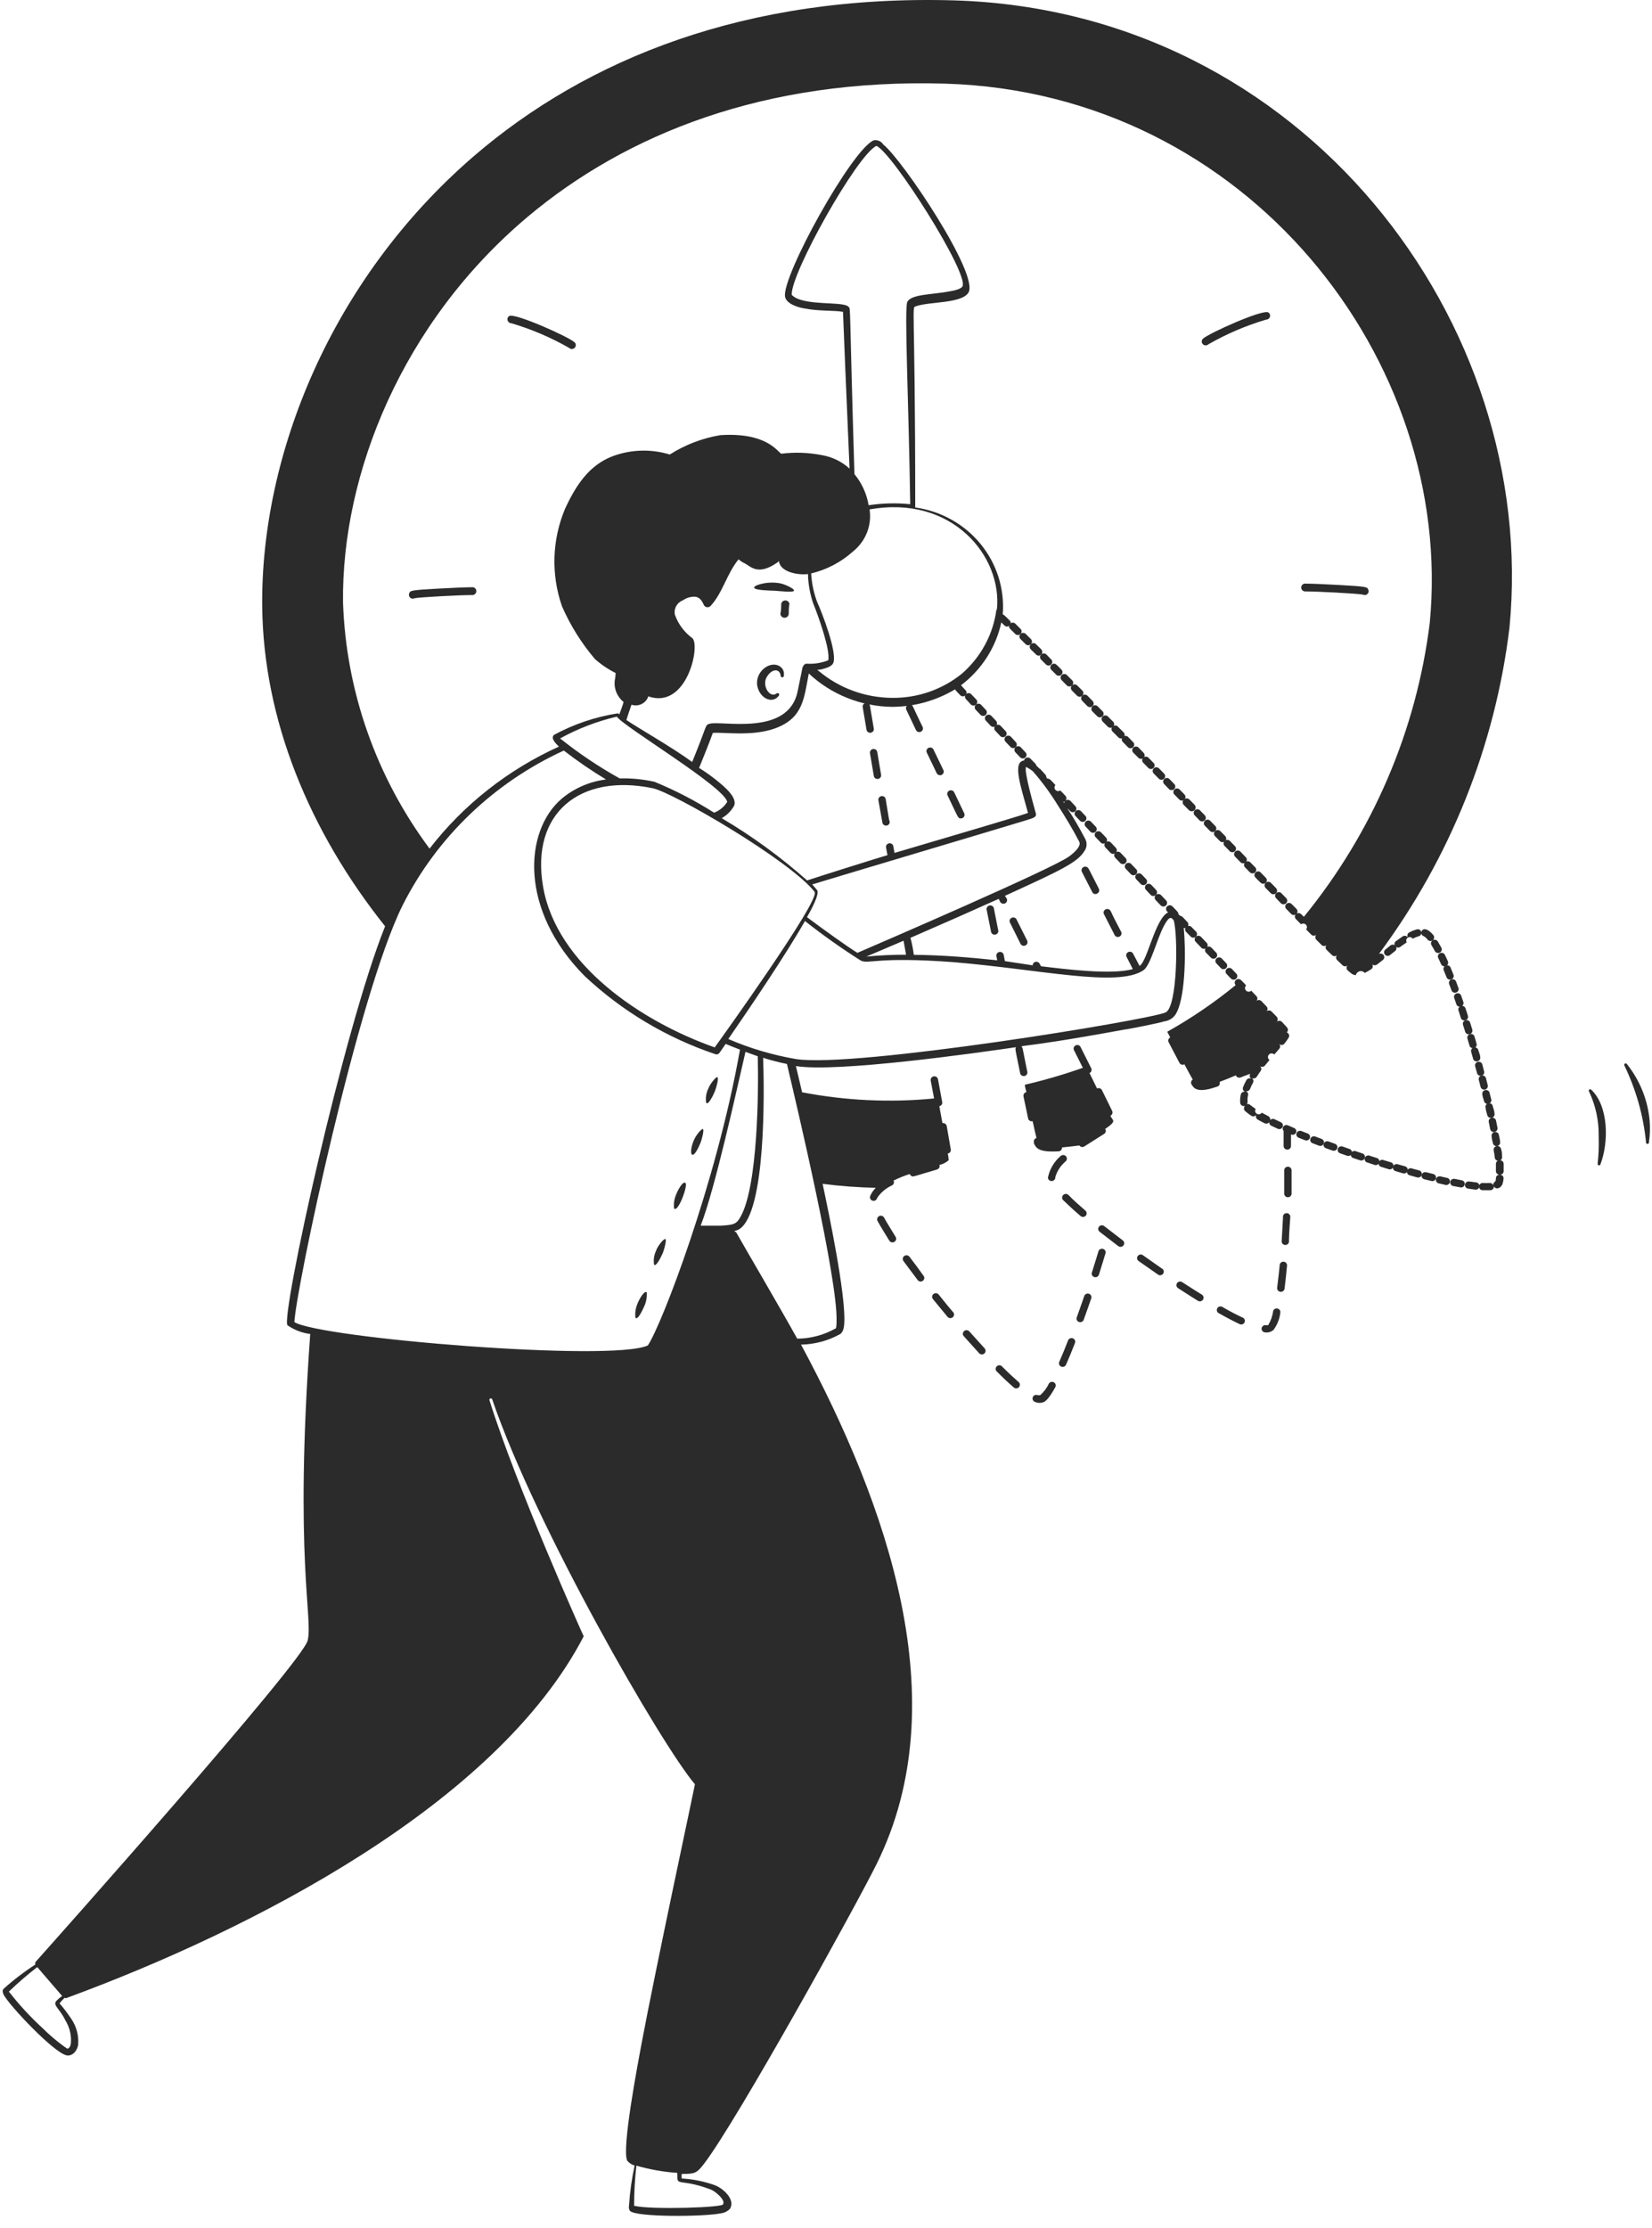 <?xml version="1.0" encoding="UTF-8"?> <svg xmlns="http://www.w3.org/2000/svg" width="112" height="151" viewBox="0 0 112 151" fill="none"><path fill-rule="evenodd" clip-rule="evenodd" d="M64.709 0.027C50.614 -0.384 39.792 3.978 32.105 10.601C22.383 18.994 17.695 30.896 17.776 41.036C17.84 48.821 21.009 56.392 26.109 62.785C23.272 69.843 19.029 89.245 19.489 89.83C19.946 90.148 20.476 90.352 21.033 90.422C19.934 105.675 21.243 109.698 20.855 111.208C20.467 112.717 3.576 131.685 2.444 132.949C2.416 132.977 2.397 133.011 2.388 133.049C2.38 133.087 2.382 133.126 2.396 133.162C1.632 133.656 0.911 134.208 0.238 134.814C0.141 134.933 0.189 135.059 0.238 135.194C0.666 135.984 3.608 139.09 4.489 139.311C4.796 139.39 5.176 139.169 5.297 138.624C5.355 137.974 5.178 137.325 4.796 136.79C4.564 136.443 4.31 136.111 4.036 135.794C4.131 135.675 4.234 135.561 4.343 135.454C4.347 135.448 4.349 135.442 4.349 135.435C4.349 135.428 4.347 135.421 4.343 135.415C4.376 135.432 4.412 135.441 4.448 135.441C4.485 135.441 4.521 135.432 4.553 135.415C17.024 130.831 33.649 122.319 39.573 110.915C39.525 110.836 35.015 100.768 33.181 94.904C33.178 94.891 33.178 94.878 33.18 94.866C33.182 94.853 33.187 94.841 33.195 94.831C33.202 94.82 33.211 94.811 33.222 94.804C33.232 94.797 33.245 94.792 33.257 94.789C33.27 94.786 33.283 94.786 33.296 94.789C33.309 94.791 33.321 94.796 33.332 94.803C33.343 94.81 33.352 94.819 33.359 94.829C33.367 94.84 33.372 94.852 33.374 94.864C36.324 103.51 44.851 118.281 47.114 120.944C47.114 121.023 44.439 133.471 43.477 138.616C43.283 139.69 42.127 145.657 42.523 146.456C42.652 146.614 42.827 146.729 43.025 146.787C42.83 147.683 42.703 148.592 42.645 149.506C42.617 149.628 42.641 149.756 42.709 149.862C43.13 150.296 47.696 150.265 48.86 150.028C49.097 150.002 49.317 149.896 49.482 149.727C49.886 149.127 49.054 148.321 48.407 148.099C47.702 147.854 46.964 147.707 46.217 147.665C46.207 147.562 46.207 147.459 46.217 147.356C47.106 147.356 47.235 147.317 47.736 146.661C49.959 143.753 57.984 129.274 59.439 126.334C64.879 115.341 60.151 102.008 54.307 91.142C55.232 91.125 56.137 90.884 56.942 90.438C57.193 90.296 57.233 89.885 57.241 89.648C57.338 87.688 56.174 82.148 55.77 80.243C56.965 80.399 58.169 80.489 59.375 80.512C59.208 80.678 59.076 80.874 58.987 81.089C58.977 81.125 58.976 81.163 58.983 81.2C58.991 81.237 59.007 81.272 59.03 81.302C59.054 81.331 59.084 81.355 59.118 81.372C59.153 81.389 59.191 81.397 59.229 81.397C59.415 81.397 59.447 81.239 59.512 81.136C59.758 80.794 60.093 80.521 60.482 80.346C60.538 80.314 60.579 80.263 60.597 80.203C60.615 80.143 60.608 80.078 60.579 80.022C60.933 79.847 61.301 79.7 61.678 79.579C61.695 79.627 61.726 79.669 61.768 79.699C61.81 79.729 61.861 79.745 61.913 79.745C61.977 79.745 63.456 79.287 63.529 79.271C63.592 79.251 63.645 79.208 63.675 79.15C63.705 79.092 63.711 79.025 63.691 78.963C63.927 78.912 64.144 78.8 64.321 78.639C64.31 78.487 64.288 78.337 64.256 78.189C64.289 78.184 64.321 78.173 64.349 78.156C64.377 78.138 64.401 78.116 64.421 78.089C64.439 78.062 64.453 78.032 64.459 78C64.466 77.969 64.465 77.936 64.458 77.904L64.184 76.323C64.17 76.26 64.132 76.205 64.078 76.168C64.024 76.132 63.958 76.116 63.893 76.126C63.828 75.778 63.755 75.391 63.682 74.98C63.715 74.974 63.745 74.962 63.773 74.945C63.8 74.927 63.823 74.904 63.841 74.878C63.859 74.851 63.872 74.822 63.878 74.79C63.884 74.759 63.883 74.727 63.876 74.695L63.594 73.162C63.588 73.13 63.577 73.099 63.559 73.071C63.541 73.043 63.519 73.019 63.491 73C63.464 72.981 63.433 72.968 63.401 72.961C63.368 72.954 63.334 72.953 63.302 72.959C63.269 72.965 63.237 72.977 63.209 72.995C63.181 73.013 63.157 73.036 63.139 73.063C63.12 73.09 63.107 73.12 63.1 73.152C63.094 73.184 63.094 73.217 63.1 73.249L63.327 74.458C60.34 74.747 57.325 74.606 54.38 74.039C54.234 73.423 54.097 72.822 53.96 72.261C56.74 72.712 66.083 71.392 68.887 70.981C68.806 71.099 68.815 71.036 69.154 72.696C69.154 72.732 69.162 72.767 69.178 72.8C69.193 72.832 69.216 72.861 69.244 72.884C69.273 72.907 69.306 72.923 69.341 72.932C69.377 72.942 69.414 72.943 69.45 72.936C69.486 72.93 69.52 72.916 69.55 72.895C69.58 72.874 69.605 72.847 69.623 72.816C69.641 72.785 69.652 72.75 69.654 72.714C69.657 72.678 69.652 72.642 69.639 72.609L69.332 71.076C69.267 70.72 68.273 71.25 76.274 69.78C76.428 69.78 78.78 69.305 78.917 69.234C79.108 69.213 79.289 69.142 79.442 69.029C79.596 68.917 79.716 68.767 79.79 68.594C80.396 67.377 80.396 64.247 80.251 62.904C80.303 62.918 80.358 62.916 80.408 62.897C80.458 62.879 80.501 62.845 80.53 62.8C80.559 62.756 80.573 62.704 80.569 62.651C80.566 62.599 80.544 62.549 80.51 62.509C80.186 62.169 80.138 62.082 80 62.074C79.969 62.036 79.934 62.002 79.895 61.971C79.895 61.837 79.839 61.805 79.491 61.442C79.446 61.394 79.383 61.365 79.317 61.362C79.25 61.359 79.185 61.382 79.135 61.426C79.086 61.47 79.057 61.531 79.054 61.597C79.051 61.662 79.074 61.725 79.119 61.774L79.192 61.845C78.319 62.264 77.786 65.164 77.26 65.472L76.84 64.682C76.829 64.648 76.811 64.617 76.787 64.591C76.763 64.565 76.733 64.544 76.7 64.53C76.667 64.516 76.631 64.509 76.595 64.51C76.559 64.511 76.523 64.52 76.491 64.535C76.458 64.551 76.43 64.573 76.407 64.6C76.384 64.628 76.367 64.66 76.358 64.694C76.349 64.728 76.348 64.764 76.355 64.799C76.361 64.834 76.375 64.867 76.396 64.895L76.8 65.686C75.369 66.097 72.169 65.686 70.576 65.496L70.48 65.314C70.452 65.267 70.41 65.23 70.359 65.209C70.309 65.188 70.252 65.184 70.199 65.198C70.145 65.211 70.098 65.241 70.064 65.284C70.03 65.326 70.011 65.379 70.011 65.433L68.128 65.148L68.047 64.722C68.034 64.658 67.996 64.601 67.94 64.565C67.885 64.529 67.817 64.515 67.752 64.528C67.686 64.54 67.629 64.578 67.592 64.632C67.555 64.686 67.541 64.752 67.554 64.816L67.61 65.093C65.743 64.895 63.868 64.737 61.953 64.722C61.905 64.332 61.829 63.947 61.727 63.568C63.86 62.643 65.937 61.726 67.707 60.928L67.788 61.086C67.799 61.12 67.817 61.151 67.841 61.177C67.865 61.203 67.895 61.224 67.928 61.238C67.962 61.252 67.998 61.259 68.034 61.258C68.07 61.257 68.105 61.249 68.138 61.233C68.17 61.218 68.199 61.195 68.222 61.168C68.244 61.14 68.261 61.108 68.27 61.074C68.279 61.04 68.28 61.004 68.274 60.969C68.267 60.935 68.253 60.902 68.233 60.873L68.128 60.723C71.878 59.008 73.042 58.47 73.518 57.688C73.601 57.574 73.651 57.441 73.664 57.302C73.676 57.163 73.651 57.024 73.591 56.898C72.589 54.977 72.072 54.479 72.549 54.977C72.57 55 72.597 55.019 72.626 55.033C72.655 55.046 72.687 55.054 72.719 55.055C72.751 55.057 72.784 55.052 72.814 55.041C72.844 55.031 72.872 55.014 72.896 54.993C72.92 54.972 72.939 54.946 72.953 54.917C72.967 54.889 72.975 54.858 72.976 54.826C72.978 54.795 72.973 54.763 72.962 54.733C72.951 54.704 72.934 54.676 72.912 54.653L72.573 54.289C72.54 54.256 72.498 54.233 72.452 54.222C72.406 54.211 72.358 54.214 72.313 54.228C72.268 54.243 72.228 54.27 72.198 54.306C72.169 54.342 72.15 54.386 72.144 54.432C72.031 54.266 72.088 54.432 72.225 54.282C72.249 54.259 72.267 54.232 72.28 54.202C72.293 54.172 72.299 54.14 72.299 54.108C72.299 54.075 72.293 54.043 72.28 54.014C72.267 53.984 72.249 53.957 72.225 53.934L71.886 53.578C71.836 53.613 71.774 53.629 71.713 53.622C71.651 53.615 71.595 53.586 71.554 53.541C71.513 53.496 71.49 53.438 71.49 53.378C71.49 53.318 71.513 53.26 71.555 53.215C71.239 52.883 71.175 52.764 71.005 52.78L70.94 52.693C70.94 52.551 70.892 52.527 70.536 52.14C70.512 52.114 70.481 52.095 70.447 52.084C70.394 52.016 70.332 51.955 70.261 51.903C70.261 51.8 70.197 51.776 69.857 51.421C69.825 51.388 69.785 51.364 69.74 51.353C69.695 51.341 69.648 51.342 69.603 51.355C69.559 51.368 69.519 51.393 69.488 51.427C69.457 51.461 69.437 51.502 69.429 51.547C68.621 51.65 69.203 53.294 69.696 55.103C68.887 55.396 64.442 56.684 60.644 57.814L60.563 57.356C60.55 57.293 60.512 57.238 60.458 57.202C60.404 57.166 60.337 57.152 60.273 57.164C60.208 57.175 60.151 57.211 60.113 57.263C60.075 57.315 60.06 57.38 60.07 57.443L60.167 57.964C59.439 58.178 55.738 59.34 54.719 59.679C52.934 58.093 50.996 56.68 48.932 55.459C49.266 55.267 49.544 54.995 49.741 54.669C50.08 54.092 49.062 53.278 48.52 52.843C48.189 52.582 47.809 52.306 47.397 52.053C47.631 51.484 48.132 50.235 48.326 49.682C48.981 49.603 50.993 49.951 52.586 49.358C54.453 48.655 54.509 47.335 54.833 45.651C56.356 47.08 58.379 47.889 60.49 47.912C61.994 47.905 63.467 47.495 64.749 46.726C64.749 46.774 65.081 47.098 65.113 47.137C65.159 47.178 65.218 47.2 65.28 47.2C65.342 47.2 65.401 47.178 65.447 47.138C65.493 47.098 65.522 47.042 65.529 46.983C65.536 46.923 65.52 46.862 65.485 46.813L65.153 46.45C66.552 45.391 67.52 43.881 67.885 42.19C67.958 42.253 68.023 42.324 68.095 42.395C68.33 42.624 68.685 42.277 68.451 42.056C68.216 41.834 68.079 41.668 67.982 41.645C68.119 39.926 67.582 38.22 66.481 36.874C65.379 35.529 63.795 34.643 62.05 34.397C62.05 19.966 61.751 20.891 62.139 20.749C62.995 20.441 65.226 20.583 65.663 19.824C66.382 18.583 61.193 10.83 59.876 9.787C59.811 9.683 59.715 9.601 59.601 9.551C59.487 9.502 59.36 9.488 59.237 9.51C57.758 10.119 52.982 18.741 53.224 20.116C53.313 20.575 54.032 20.828 54.542 20.907C55.503 21.104 56.53 21.025 57.152 21.136C57.152 21.302 57.419 27.672 57.597 31.766C57.074 31.287 56.419 30.969 55.714 30.849C54.809 30.672 53.881 30.64 52.965 30.754C52.691 30.596 51.955 29.292 48.828 29.497C47.608 29.703 46.445 30.149 45.409 30.809C44.145 30.422 42.784 30.461 41.545 30.92C39.929 31.529 39.04 32.912 38.313 34.476C37.424 36.586 37.349 38.94 38.102 41.099C38.667 42.393 39.421 43.599 40.341 44.679C40.763 45.051 41.233 45.368 41.739 45.62C41.733 45.795 41.711 45.97 41.675 46.141C41.646 46.411 41.685 46.683 41.789 46.934C41.894 47.185 42.06 47.407 42.273 47.58C42.273 47.682 41.982 48.433 41.982 48.433C41.974 48.411 41.96 48.392 41.941 48.379C41.923 48.364 41.9 48.356 41.877 48.354C40.359 48.592 38.896 49.087 37.553 49.816C37.327 50.045 37.65 50.37 37.892 50.607C34.434 52.174 31.422 54.548 29.123 57.522C25.503 52.661 23.459 46.849 23.256 40.838C23.151 32.145 27.248 21.871 35.775 14.695C42.467 9.076 51.866 5.306 64.087 5.67C84.607 6.286 98.638 24.495 96.932 42.229C96.028 49.513 93.073 56.407 88.398 62.145C88.34 62.081 88.278 62.02 88.212 61.963C88.167 61.917 88.105 61.891 88.04 61.889C87.975 61.888 87.911 61.911 87.864 61.956C87.817 61.999 87.79 62.06 87.788 62.124C87.787 62.188 87.811 62.249 87.856 62.295L88.204 62.651C88.252 62.615 88.313 62.597 88.374 62.602C88.435 62.606 88.492 62.632 88.534 62.675C88.577 62.718 88.602 62.774 88.606 62.834C88.609 62.893 88.589 62.952 88.551 62.999L88.899 63.354C88.921 63.377 88.948 63.395 88.978 63.407C89.008 63.42 89.04 63.426 89.073 63.426C89.105 63.426 89.137 63.42 89.167 63.407C89.197 63.395 89.224 63.377 89.246 63.354C89.223 63.377 89.204 63.404 89.192 63.434C89.179 63.464 89.172 63.496 89.172 63.528C89.172 63.56 89.179 63.593 89.192 63.622C89.204 63.652 89.223 63.679 89.246 63.702L89.594 64.05C89.617 64.074 89.644 64.093 89.675 64.106C89.705 64.119 89.738 64.126 89.772 64.126C89.805 64.126 89.838 64.119 89.869 64.106C89.899 64.093 89.927 64.074 89.949 64.05C89.925 64.071 89.906 64.097 89.892 64.127C89.879 64.156 89.872 64.188 89.872 64.22C89.872 64.252 89.879 64.283 89.892 64.313C89.906 64.342 89.925 64.368 89.949 64.39C90.071 64.516 90.192 64.635 90.305 64.737C90.327 64.761 90.354 64.78 90.384 64.793C90.414 64.806 90.446 64.813 90.479 64.813C90.511 64.813 90.544 64.806 90.574 64.793C90.604 64.78 90.631 64.761 90.653 64.737C90.608 64.783 90.582 64.844 90.582 64.907C90.582 64.971 90.608 65.032 90.653 65.077L91.016 65.425C91.038 65.449 91.065 65.468 91.095 65.481C91.125 65.494 91.157 65.5 91.19 65.5C91.223 65.5 91.255 65.494 91.285 65.481C91.315 65.468 91.342 65.449 91.364 65.425C91.34 65.448 91.322 65.475 91.309 65.505C91.296 65.534 91.29 65.567 91.29 65.599C91.29 65.631 91.296 65.663 91.309 65.693C91.322 65.723 91.34 65.75 91.364 65.773C91.639 66.018 91.736 66.089 91.921 66.097C91.935 66.034 91.966 65.977 92.011 65.931C92.056 65.885 92.113 65.852 92.177 65.836C92.24 65.82 92.306 65.822 92.368 65.842C92.43 65.862 92.486 65.898 92.528 65.947C92.688 65.868 92.842 65.778 92.988 65.678C93.014 65.654 93.035 65.626 93.05 65.594C93.064 65.561 93.071 65.527 93.071 65.492C93.071 65.457 93.064 65.423 93.05 65.391C93.035 65.359 93.014 65.33 92.988 65.306C93.006 65.337 93.031 65.363 93.06 65.384C93.089 65.404 93.122 65.418 93.158 65.425C93.193 65.432 93.229 65.431 93.264 65.423C93.299 65.415 93.332 65.399 93.36 65.377L93.756 65.069C93.804 65.031 93.836 64.978 93.846 64.918C93.856 64.859 93.843 64.798 93.81 64.748C93.777 64.697 93.726 64.66 93.667 64.643C93.608 64.627 93.545 64.632 93.489 64.658C98.327 58.144 101.374 50.525 102.339 42.53C104.319 21.902 88.414 0.746 64.709 0.027ZM3.842 135.605C3.535 135.921 4.044 136.126 4.432 136.948C4.703 137.385 4.835 137.891 4.812 138.402C4.812 138.552 4.756 138.805 4.61 138.853C4.61 138.916 4.448 138.79 4.327 138.703C3.819 138.334 3.341 137.927 2.897 137.485C2.062 136.719 1.294 135.887 0.601 134.996C1.212 134.409 1.854 133.855 2.525 133.336L4.214 135.296C4.079 135.386 3.955 135.489 3.842 135.605ZM45.926 147.633C45.926 148.123 46.354 147.712 48.213 148.423C48.52 148.55 49.191 149.127 49.022 149.395C49.232 149.64 44.051 149.791 42.992 149.514C42.99 148.606 43.041 147.698 43.146 146.795C44.049 147.056 44.978 147.22 45.918 147.285C45.926 147.428 45.926 147.546 45.926 147.633ZM51.373 71.597C51.438 73.968 51.373 80.338 50.234 82.424C49.935 82.994 49.749 83.025 48.852 83.081H47.502C48.488 80.536 49.927 73.945 50.541 71.297L51.373 71.597ZM56.716 89.569C56.716 89.632 56.716 90.099 56.627 90.059C55.841 90.499 54.953 90.733 54.048 90.739C52.958 88.763 50.404 84.416 49.91 83.531L49.773 83.444C49.895 83.42 50.012 83.377 50.121 83.318C51.947 82.156 51.818 73.834 51.737 71.7C52.267 71.869 52.807 72.009 53.353 72.119C54 74.869 56.813 86.724 56.716 89.569ZM77.511 65.773C78.02 65.433 78.4 63.702 78.942 62.698C79.297 62.058 79.418 62.185 79.572 62.382C79.863 63.283 79.847 68.254 79.022 68.626C77.859 69.147 57.936 72.403 53.968 71.787C52.387 71.517 50.845 71.061 49.377 70.428C50.856 68.286 53.289 64.69 54.574 62.43C55.786 63.387 57.049 64.281 58.356 65.109C58.914 65.377 59.391 64.824 64.652 65.219C70.552 65.71 75.773 66.942 77.511 65.773ZM61.428 64.714C60.522 64.714 59.617 64.753 58.736 64.84L61.258 63.765L61.428 64.714ZM69.93 55.483C70.108 55.42 70.278 55.349 70.229 55.143C70.092 54.629 69.421 52.322 69.558 51.982C69.724 52.066 69.882 52.167 70.027 52.282C70.648 52.994 71.207 53.756 71.7 54.558C72.209 55.349 72.751 56.242 73.171 57.056C73.332 57.372 72.767 57.846 72.492 58.044C71.482 58.834 59.358 64.058 58.13 64.587C57.378 64.121 55.835 63.007 54.711 62.169C54.897 61.845 55.608 60.588 55.39 60.328L55.067 59.948C56.99 59.355 69.744 55.57 69.938 55.483H69.93ZM55.228 60.462C55.641 60.999 48.844 70.459 48.456 70.997C43.461 69.234 37.723 65.377 36.817 60.09C35.961 55.111 39.331 52.408 44.245 53.428C45.595 53.689 53.58 58.336 55.237 60.462H55.228ZM54.42 45.185L54.081 46.837C53.459 49.998 48.803 48.781 48.06 49.073C47.793 49.184 47.979 49.073 46.928 51.65C45.498 50.607 43.34 49.398 42.467 48.805C42.58 48.457 42.685 48.117 42.814 47.769C42.927 47.806 43.047 47.821 43.166 47.812C43.284 47.803 43.4 47.772 43.506 47.718C43.612 47.666 43.706 47.592 43.783 47.504C43.86 47.414 43.918 47.312 43.954 47.2C46.589 48.125 47.51 43.691 46.928 43.249C46.387 42.846 45.979 42.297 45.756 41.668C45.714 41.468 45.746 41.259 45.846 41.079C45.947 40.9 46.11 40.761 46.306 40.688C46.553 40.512 46.857 40.428 47.163 40.451C47.55 40.522 47.664 40.917 47.728 41.028C47.751 41.064 47.782 41.094 47.818 41.117C47.855 41.14 47.896 41.154 47.939 41.158C47.982 41.163 48.025 41.158 48.066 41.143C48.106 41.129 48.143 41.106 48.173 41.075C48.981 40.214 49.296 38.847 50.072 37.914C50.168 38 50.274 38.074 50.387 38.136C50.856 38.317 51.301 39.1 52.691 38.136C52.869 38.009 52.755 37.946 52.852 38.207C53.071 38.791 54.121 38.997 54.776 38.91C54.794 39.596 54.917 40.275 55.14 40.925C55.431 41.613 56.32 44.087 56.15 44.758C55.688 44.94 55.191 45.018 54.695 44.987C54.637 44.987 54.581 45.006 54.536 45.042C54.492 45.079 54.462 45.129 54.453 45.185H54.42ZM67.554 41.321C67.335 42.995 66.506 44.536 65.218 45.659C63.887 46.742 62.205 47.325 60.474 47.303C58.652 47.289 56.894 46.645 55.511 45.485C55.317 45.327 55.374 45.485 55.932 45.304C56.174 45.233 56.457 45.114 56.514 44.877C56.716 44.087 55.754 41.589 55.398 40.799C55.166 40.179 55.03 39.529 54.994 38.87C56.046 38.617 57.016 38.109 57.815 37.393C58.243 37.054 58.574 36.612 58.774 36.11C58.974 35.608 59.036 35.064 58.954 34.532C64.539 33.52 67.966 37.701 67.586 41.321H67.554ZM57.5 20.772C57.079 20.401 54.396 20.772 53.677 19.982C53.596 18.536 58.114 10.498 59.415 9.89C60.474 10.293 65.735 18.583 65.25 19.413C65.153 19.595 64.685 19.698 64.442 19.737C63.222 19.982 61.816 19.919 61.516 20.456C61.298 20.867 61.605 27.134 61.71 34.176C60.771 34.079 59.823 34.103 58.89 34.247C58.761 33.474 58.43 32.747 57.928 32.137C57.572 20.409 57.685 20.938 57.532 20.804L57.5 20.772ZM41.82 48.575C42.224 49.224 49.094 53.317 49.304 54.353C49.097 54.686 48.785 54.944 48.415 55.088C47.135 54.273 45.783 53.572 44.374 52.993C43.601 52.82 42.808 52.743 42.014 52.764C40.592 51.973 39.24 51.066 37.973 50.053C39.179 49.389 40.474 48.892 41.82 48.575ZM38.224 50.875C39.138 51.582 40.093 52.236 41.085 52.835C39.97 52.975 38.922 53.431 38.07 54.147C35.532 56.336 35.193 61.671 39.63 66.152C42.163 68.534 45.197 70.346 48.52 71.463C48.566 71.475 48.615 71.473 48.66 71.458C48.704 71.442 48.743 71.414 48.771 71.376L49.199 70.76C49.523 70.894 49.846 71.028 50.169 71.147C48.553 80.251 44.835 89.853 43.922 91.197C41.497 92.335 21.704 90.707 19.958 89.616C20.055 87.427 24.25 67.488 27.289 61.379C29.608 56.765 33.465 53.06 38.224 50.875Z" fill="#2B2B2B"></path><path fill-rule="evenodd" clip-rule="evenodd" d="M59.738 52.536C59.738 52.536 59.552 51.453 59.471 50.955C59.456 50.895 59.419 50.843 59.366 50.809C59.313 50.775 59.25 50.761 59.187 50.771C59.125 50.781 59.069 50.814 59.03 50.863C58.992 50.911 58.973 50.973 58.978 51.034C59.059 51.492 59.245 52.615 59.245 52.615C59.26 52.675 59.298 52.727 59.35 52.761C59.403 52.795 59.467 52.808 59.529 52.798C59.591 52.788 59.647 52.756 59.686 52.707C59.725 52.658 59.743 52.597 59.738 52.536ZM60.045 54.156C60.032 54.093 59.994 54.038 59.94 54.002C59.886 53.966 59.82 53.952 59.755 53.964C59.691 53.975 59.633 54.011 59.596 54.063C59.557 54.115 59.542 54.179 59.552 54.243L59.827 55.776C59.842 55.836 59.88 55.888 59.932 55.922C59.985 55.956 60.049 55.969 60.111 55.959C60.173 55.95 60.229 55.917 60.268 55.868C60.307 55.819 60.325 55.758 60.32 55.697C60.255 55.483 60.304 55.744 60.045 54.156ZM59.237 49.367C59.237 49.367 59.051 48.284 58.978 47.833C58.963 47.773 58.926 47.721 58.873 47.687C58.821 47.653 58.757 47.64 58.694 47.65C58.632 47.66 58.576 47.692 58.537 47.741C58.498 47.79 58.48 47.851 58.485 47.912C58.558 48.363 58.744 49.446 58.744 49.446C58.747 49.479 58.757 49.512 58.773 49.541C58.79 49.571 58.812 49.597 58.84 49.618C58.867 49.639 58.898 49.654 58.932 49.662C58.965 49.67 59 49.672 59.034 49.666C59.068 49.661 59.101 49.649 59.13 49.63C59.159 49.612 59.184 49.588 59.203 49.56C59.222 49.532 59.234 49.5 59.24 49.467C59.246 49.433 59.245 49.399 59.237 49.367ZM67.384 61.569C67.371 61.505 67.333 61.449 67.277 61.412C67.222 61.376 67.154 61.363 67.089 61.375C67.023 61.388 66.966 61.425 66.929 61.479C66.891 61.533 66.878 61.6 66.891 61.664L67.198 63.197C67.219 63.251 67.259 63.297 67.311 63.325C67.363 63.353 67.423 63.362 67.481 63.351C67.54 63.34 67.592 63.308 67.629 63.263C67.666 63.217 67.685 63.16 67.683 63.102C67.376 61.545 67.424 61.79 67.384 61.569ZM72.411 90.858C72.225 91.34 72.031 91.822 71.821 92.296C71.805 92.326 71.796 92.359 71.794 92.392C71.792 92.426 71.797 92.46 71.809 92.491C71.821 92.523 71.839 92.552 71.863 92.576C71.887 92.6 71.915 92.62 71.947 92.633C71.979 92.646 72.013 92.652 72.047 92.652C72.082 92.651 72.116 92.644 72.147 92.63C72.178 92.617 72.207 92.597 72.23 92.572C72.253 92.547 72.27 92.518 72.281 92.486C72.5 91.988 72.686 91.529 72.88 91.032C72.903 90.971 72.901 90.903 72.874 90.844C72.847 90.785 72.796 90.739 72.734 90.716C72.672 90.692 72.603 90.695 72.542 90.721C72.482 90.748 72.434 90.797 72.411 90.858ZM71.118 93.774C70.977 94.073 70.776 94.342 70.528 94.564C70.467 94.581 70.403 94.581 70.342 94.564C70.311 94.553 70.278 94.548 70.245 94.549C70.212 94.549 70.18 94.557 70.15 94.57C70.12 94.583 70.093 94.602 70.07 94.626C70.048 94.649 70.03 94.677 70.019 94.707C70.007 94.737 70.001 94.769 70.002 94.801C70.003 94.833 70.011 94.865 70.024 94.894C70.038 94.924 70.057 94.95 70.081 94.972C70.105 94.994 70.133 95.011 70.164 95.023C70.263 95.068 70.37 95.091 70.479 95.091C70.588 95.091 70.696 95.068 70.794 95.023C70.932 94.936 71.142 94.762 71.554 94.011C71.58 93.955 71.583 93.892 71.563 93.834C71.543 93.775 71.502 93.727 71.447 93.697C71.392 93.667 71.328 93.658 71.267 93.673C71.206 93.687 71.153 93.723 71.118 93.774ZM70.01 76C70.115 76.482 70.204 76.869 70.269 77.138C70.206 77.156 70.153 77.198 70.121 77.254C70.09 77.31 70.082 77.376 70.099 77.438C70.099 77.509 70.099 77.565 70.156 77.604C70.35 78.094 71.198 78.071 71.772 78.039C71.805 78.037 71.837 78.029 71.866 78.014C71.895 78 71.921 77.98 71.942 77.956C71.963 77.931 71.979 77.903 71.989 77.873C71.999 77.842 72.002 77.81 71.999 77.778C72.079 77.778 73.106 77.652 73.179 77.644C73.197 77.67 73.219 77.692 73.246 77.71C73.273 77.727 73.303 77.739 73.335 77.745C73.366 77.751 73.399 77.751 73.43 77.744C73.462 77.737 73.492 77.725 73.518 77.707L74.852 76.861C74.88 76.845 74.905 76.822 74.924 76.796C74.943 76.769 74.957 76.739 74.964 76.707C74.971 76.675 74.971 76.642 74.964 76.61C74.957 76.578 74.944 76.548 74.924 76.522C75.223 76.324 75.425 76.158 75.466 76.032C75.506 75.905 75.401 75.881 75.28 75.629C75.34 75.601 75.386 75.552 75.409 75.491C75.431 75.43 75.429 75.363 75.401 75.305C75.401 75.305 74.965 74.403 74.706 73.89C74.677 73.833 74.625 73.789 74.564 73.769C74.502 73.748 74.434 73.752 74.375 73.779L73.866 72.736C73.895 72.722 73.922 72.702 73.944 72.677C73.966 72.653 73.983 72.624 73.993 72.593C74.004 72.562 74.008 72.53 74.006 72.497C74.003 72.465 73.994 72.433 73.979 72.404L73.276 71.005C73.265 70.971 73.247 70.94 73.222 70.914C73.198 70.888 73.169 70.867 73.135 70.853C73.102 70.839 73.066 70.832 73.03 70.833C72.994 70.834 72.959 70.843 72.926 70.858C72.894 70.874 72.865 70.896 72.842 70.924C72.819 70.951 72.803 70.983 72.794 71.017C72.785 71.051 72.784 71.087 72.79 71.122C72.796 71.157 72.81 71.19 72.831 71.219L73.413 72.38C72.127 72.834 70.815 73.216 69.485 73.526C69.485 73.7 69.59 74.024 69.59 74.024C69.524 74.037 69.466 74.076 69.428 74.13C69.391 74.185 69.376 74.252 69.388 74.317C69.388 74.317 69.631 75.447 69.711 75.85C69.735 75.906 69.778 75.951 69.832 75.979C69.887 76.006 69.951 76.014 70.01 76ZM74.48 84.788C74.48 84.788 74.165 85.831 74.019 86.282C74.007 86.341 74.018 86.403 74.05 86.455C74.082 86.507 74.132 86.546 74.192 86.564C74.251 86.582 74.315 86.577 74.371 86.551C74.428 86.525 74.472 86.48 74.496 86.424C74.641 85.974 74.957 84.922 74.957 84.922C74.965 84.864 74.952 84.805 74.919 84.755C74.886 84.705 74.836 84.669 74.778 84.653C74.72 84.636 74.658 84.641 74.603 84.666C74.548 84.691 74.504 84.734 74.48 84.788ZM73.51 87.847C73.51 87.847 73.154 88.882 72.993 89.317C72.978 89.376 72.985 89.438 73.014 89.491C73.044 89.545 73.092 89.586 73.15 89.607C73.209 89.627 73.273 89.626 73.33 89.603C73.388 89.58 73.435 89.537 73.462 89.483C73.623 89.048 73.987 87.997 73.987 87.997C74.005 87.936 73.999 87.869 73.968 87.813C73.938 87.756 73.886 87.713 73.823 87.694C73.761 87.674 73.694 87.679 73.635 87.708C73.576 87.736 73.531 87.786 73.51 87.847ZM61.662 85.191C61.642 85.165 61.618 85.142 61.59 85.125C61.562 85.108 61.531 85.096 61.498 85.09C61.466 85.085 61.432 85.086 61.4 85.093C61.368 85.1 61.337 85.113 61.31 85.132C61.283 85.151 61.26 85.174 61.242 85.202C61.224 85.229 61.212 85.26 61.207 85.292C61.201 85.323 61.202 85.356 61.209 85.388C61.217 85.419 61.23 85.449 61.249 85.476L62.195 86.74C62.212 86.771 62.236 86.797 62.265 86.818C62.294 86.839 62.327 86.854 62.362 86.861C62.397 86.868 62.434 86.868 62.468 86.86C62.503 86.853 62.536 86.838 62.565 86.817C62.593 86.796 62.617 86.769 62.634 86.738C62.651 86.707 62.661 86.673 62.664 86.638C62.666 86.603 62.661 86.568 62.649 86.535C62.636 86.502 62.616 86.473 62.591 86.448C62.308 86.045 62.017 85.65 61.662 85.191ZM59.924 82.512C59.889 82.461 59.836 82.425 59.775 82.411C59.714 82.396 59.649 82.405 59.594 82.435C59.539 82.465 59.498 82.513 59.478 82.572C59.459 82.63 59.462 82.693 59.487 82.749C59.738 83.208 60.037 83.674 60.296 84.101C60.332 84.155 60.389 84.193 60.454 84.207C60.52 84.22 60.587 84.207 60.643 84.172C60.699 84.136 60.738 84.08 60.752 84.017C60.765 83.953 60.752 83.886 60.716 83.832C60.457 83.405 60.174 82.963 59.924 82.512ZM63.642 87.752C63.601 87.701 63.541 87.667 63.475 87.659C63.409 87.651 63.343 87.669 63.29 87.708C63.238 87.748 63.203 87.807 63.195 87.871C63.187 87.936 63.205 88.001 63.246 88.052L64.248 89.269C64.291 89.314 64.35 89.342 64.414 89.346C64.477 89.35 64.54 89.331 64.589 89.292C64.638 89.253 64.67 89.197 64.679 89.135C64.688 89.074 64.672 89.012 64.636 88.961C64.418 88.716 63.868 88.044 63.642 87.752ZM69.041 93.663C68.717 93.379 68.37 93.063 67.909 92.597C67.861 92.559 67.801 92.54 67.74 92.543C67.679 92.546 67.621 92.571 67.578 92.613C67.534 92.655 67.508 92.71 67.503 92.77C67.499 92.83 67.516 92.889 67.553 92.936C68.038 93.426 68.362 93.727 68.709 94.027C68.733 94.053 68.762 94.073 68.794 94.087C68.826 94.101 68.861 94.108 68.896 94.108C68.931 94.108 68.966 94.101 68.998 94.087C69.03 94.073 69.059 94.052 69.083 94.026C69.106 94.001 69.124 93.97 69.134 93.937C69.145 93.904 69.148 93.87 69.144 93.836C69.141 93.801 69.129 93.768 69.111 93.739C69.093 93.709 69.069 93.683 69.041 93.663ZM65.703 90.233C65.658 90.191 65.599 90.166 65.536 90.164C65.474 90.162 65.413 90.183 65.366 90.223C65.318 90.262 65.288 90.318 65.28 90.378C65.272 90.438 65.287 90.5 65.323 90.55L66.382 91.727C66.427 91.775 66.489 91.804 66.556 91.807C66.623 91.81 66.688 91.787 66.737 91.743C66.786 91.699 66.816 91.638 66.819 91.572C66.822 91.507 66.798 91.443 66.753 91.395C66.398 91.008 66.05 90.613 65.703 90.233ZM75.28 61.727C75.246 61.675 75.195 61.638 75.135 61.622C75.075 61.606 75.01 61.612 74.955 61.64C74.899 61.668 74.856 61.715 74.834 61.772C74.812 61.829 74.813 61.892 74.835 61.948L75.547 63.339C75.558 63.373 75.576 63.404 75.6 63.43C75.624 63.456 75.654 63.477 75.687 63.491C75.72 63.505 75.756 63.512 75.792 63.511C75.828 63.51 75.864 63.502 75.896 63.486C75.929 63.471 75.957 63.448 75.98 63.421C76.003 63.393 76.019 63.361 76.028 63.327C76.037 63.293 76.039 63.257 76.032 63.222C76.026 63.188 76.012 63.155 75.991 63.126C75.223 61.672 75.401 61.917 75.28 61.727ZM64.684 53.69C64.653 53.637 64.603 53.597 64.543 53.579C64.483 53.56 64.419 53.565 64.362 53.59C64.305 53.616 64.261 53.661 64.237 53.718C64.212 53.774 64.211 53.837 64.232 53.895C64.967 55.412 64.935 55.476 65.145 55.476C65.187 55.475 65.228 55.465 65.265 55.445C65.302 55.425 65.333 55.397 65.355 55.362C65.378 55.328 65.391 55.288 65.394 55.247C65.397 55.206 65.389 55.165 65.371 55.128L64.684 53.69ZM68.936 62.359C68.925 62.325 68.907 62.294 68.882 62.268C68.858 62.242 68.829 62.221 68.795 62.207C68.762 62.193 68.726 62.186 68.69 62.187C68.654 62.188 68.618 62.197 68.586 62.212C68.553 62.228 68.525 62.25 68.502 62.278C68.479 62.305 68.463 62.337 68.454 62.371C68.445 62.405 68.443 62.441 68.45 62.476C68.456 62.511 68.47 62.544 68.491 62.573L69.186 63.971C69.215 64.03 69.267 64.075 69.329 64.097C69.392 64.118 69.461 64.114 69.521 64.086C69.582 64.058 69.627 64.007 69.65 63.946C69.671 63.884 69.668 63.817 69.639 63.758L68.936 62.359ZM61.888 47.881C61.856 47.828 61.806 47.788 61.746 47.77C61.687 47.752 61.622 47.756 61.566 47.782C61.509 47.807 61.464 47.853 61.44 47.909C61.416 47.965 61.414 48.029 61.435 48.086C61.629 48.505 62.106 49.501 62.106 49.501C62.138 49.554 62.188 49.593 62.248 49.611C62.307 49.63 62.372 49.626 62.428 49.6C62.485 49.574 62.53 49.529 62.554 49.472C62.578 49.416 62.58 49.353 62.559 49.295C62.324 48.805 62.098 48.339 61.888 47.881ZM73.785 58.858C73.751 58.807 73.7 58.769 73.639 58.753C73.579 58.737 73.515 58.744 73.46 58.771C73.404 58.799 73.361 58.846 73.339 58.903C73.317 58.96 73.317 59.023 73.34 59.079L74.052 60.47C74.197 60.755 74.641 60.534 74.496 60.233C73.785 58.85 73.906 59.056 73.785 58.858ZM63.278 50.789C63.247 50.736 63.196 50.697 63.137 50.678C63.077 50.66 63.013 50.664 62.956 50.69C62.899 50.716 62.854 50.761 62.83 50.817C62.806 50.874 62.804 50.937 62.825 50.995L63.504 52.409C63.533 52.468 63.585 52.513 63.648 52.534C63.711 52.556 63.78 52.552 63.84 52.524C63.9 52.495 63.946 52.445 63.968 52.383C63.99 52.322 63.986 52.255 63.957 52.196C63.819 51.919 63.617 51.492 63.278 50.789ZM86.32 88.85C86.275 89.193 86.159 89.524 85.981 89.823C85.922 89.835 85.862 89.835 85.803 89.823C85.737 89.817 85.671 89.838 85.62 89.88C85.569 89.922 85.537 89.983 85.532 90.048C85.527 90.113 85.548 90.177 85.591 90.227C85.635 90.276 85.696 90.307 85.763 90.312C85.867 90.329 85.973 90.321 86.074 90.291C86.175 90.261 86.267 90.209 86.344 90.139C86.603 89.787 86.762 89.376 86.805 88.945C86.807 88.887 86.788 88.83 86.751 88.785C86.714 88.739 86.662 88.708 86.604 88.696C86.546 88.685 86.485 88.694 86.433 88.722C86.381 88.751 86.341 88.796 86.32 88.85ZM84.292 89.332C83.904 89.151 83.483 88.945 82.901 88.605C82.873 88.584 82.841 88.568 82.806 88.56C82.771 88.551 82.735 88.55 82.7 88.557C82.665 88.563 82.631 88.577 82.602 88.597C82.573 88.618 82.548 88.644 82.53 88.674C82.512 88.704 82.501 88.738 82.497 88.773C82.493 88.808 82.497 88.843 82.509 88.876C82.52 88.909 82.539 88.94 82.563 88.965C82.588 88.991 82.618 89.011 82.651 89.024C83.249 89.364 83.677 89.578 84.073 89.767C84.13 89.785 84.192 89.781 84.247 89.758C84.302 89.735 84.347 89.694 84.373 89.641C84.399 89.589 84.406 89.529 84.391 89.472C84.376 89.415 84.341 89.366 84.292 89.332ZM81.479 87.752C81.479 87.752 80.549 87.175 80.145 86.906C80.09 86.871 80.022 86.858 79.957 86.871C79.891 86.885 79.834 86.923 79.798 86.977C79.761 87.032 79.749 87.098 79.762 87.162C79.776 87.226 79.815 87.282 79.871 87.317C80.275 87.586 81.212 88.171 81.212 88.171C81.269 88.205 81.338 88.216 81.403 88.202C81.468 88.187 81.524 88.147 81.56 88.092C81.595 88.036 81.606 87.969 81.591 87.905C81.576 87.842 81.536 87.786 81.479 87.752ZM86.765 85.705C86.716 86.219 86.66 86.685 86.587 87.286C86.578 87.351 86.597 87.416 86.637 87.468C86.678 87.52 86.739 87.554 86.805 87.562C86.872 87.571 86.939 87.553 86.992 87.513C87.045 87.473 87.079 87.414 87.088 87.349C87.153 86.819 87.209 86.321 87.258 85.768C87.258 85.709 87.236 85.651 87.196 85.606C87.156 85.561 87.1 85.531 87.04 85.524C86.979 85.516 86.918 85.53 86.867 85.564C86.817 85.597 86.78 85.647 86.765 85.705ZM87.064 79.327V80.908C87.064 80.973 87.09 81.035 87.137 81.081C87.184 81.127 87.248 81.153 87.314 81.153C87.381 81.153 87.445 81.127 87.491 81.081C87.538 81.035 87.565 80.973 87.565 80.908V79.327C87.565 79.262 87.538 79.2 87.491 79.154C87.445 79.108 87.381 79.082 87.314 79.082C87.248 79.082 87.184 79.108 87.137 79.154C87.09 79.2 87.064 79.262 87.064 79.327ZM86.983 82.52C86.983 82.52 86.926 83.618 86.894 84.101C86.887 84.136 86.889 84.172 86.898 84.207C86.908 84.242 86.925 84.274 86.948 84.301C86.972 84.329 87.001 84.351 87.034 84.366C87.068 84.382 87.104 84.389 87.141 84.389C87.177 84.389 87.213 84.382 87.247 84.366C87.28 84.351 87.309 84.329 87.333 84.301C87.356 84.274 87.373 84.242 87.383 84.207C87.392 84.172 87.394 84.136 87.387 84.101C87.387 83.642 87.476 82.52 87.476 82.52C87.483 82.485 87.481 82.448 87.472 82.414C87.462 82.379 87.445 82.347 87.422 82.319C87.398 82.292 87.369 82.269 87.336 82.254C87.302 82.239 87.266 82.231 87.229 82.231C87.193 82.231 87.156 82.239 87.123 82.254C87.09 82.269 87.061 82.292 87.037 82.319C87.014 82.347 86.996 82.379 86.987 82.414C86.978 82.448 86.976 82.485 86.983 82.52ZM73.138 82.322C73.276 82.441 73.316 82.488 73.429 82.488C73.479 82.487 73.528 82.471 73.569 82.443C73.609 82.414 73.641 82.374 73.658 82.329C73.675 82.283 73.678 82.233 73.666 82.185C73.654 82.138 73.628 82.094 73.591 82.062C73.203 81.722 72.783 81.366 72.443 81.003C72.396 80.955 72.332 80.928 72.264 80.928C72.197 80.927 72.132 80.953 72.084 80.999C72.035 81.045 72.008 81.108 72.007 81.174C72.006 81.24 72.032 81.303 72.079 81.35C72.379 81.635 72.726 81.967 73.138 82.322ZM72.257 78.711C72.304 78.665 72.331 78.602 72.331 78.537C72.331 78.472 72.304 78.409 72.257 78.363C72.21 78.317 72.146 78.291 72.079 78.291C72.013 78.291 71.949 78.317 71.902 78.363C71.457 78.746 71.156 79.263 71.045 79.833C71.051 79.898 71.084 79.958 71.135 79.999C71.187 80.041 71.253 80.061 71.32 80.054C71.386 80.048 71.447 80.016 71.49 79.966C71.532 79.915 71.552 79.85 71.546 79.785C71.671 79.367 71.918 78.993 72.257 78.711ZM76.121 84.077L74.876 83.121C74.851 83.098 74.821 83.08 74.789 83.069C74.756 83.057 74.722 83.053 74.688 83.055C74.653 83.057 74.62 83.067 74.589 83.082C74.559 83.097 74.532 83.119 74.51 83.145C74.489 83.171 74.472 83.201 74.463 83.234C74.454 83.266 74.452 83.3 74.456 83.333C74.461 83.367 74.473 83.398 74.491 83.427C74.509 83.456 74.532 83.481 74.561 83.5L75.813 84.464C75.839 84.484 75.869 84.498 75.901 84.507C75.933 84.515 75.966 84.518 75.998 84.514C76.031 84.51 76.062 84.499 76.091 84.483C76.12 84.467 76.145 84.446 76.165 84.421C76.185 84.395 76.2 84.366 76.209 84.335C76.217 84.304 76.22 84.272 76.216 84.24C76.211 84.208 76.201 84.177 76.185 84.149C76.168 84.121 76.147 84.097 76.121 84.077ZM78.755 85.974L77.462 85.065C77.409 85.035 77.346 85.026 77.285 85.039C77.225 85.052 77.172 85.086 77.136 85.135C77.1 85.184 77.084 85.244 77.09 85.304C77.097 85.364 77.126 85.419 77.171 85.46L78.472 86.369C78.498 86.394 78.529 86.414 78.564 86.426C78.598 86.438 78.635 86.443 78.672 86.44C78.708 86.437 78.743 86.426 78.775 86.408C78.807 86.39 78.834 86.366 78.855 86.337C78.876 86.307 78.89 86.274 78.897 86.238C78.903 86.203 78.901 86.167 78.892 86.132C78.882 86.098 78.865 86.066 78.842 86.038C78.818 86.011 78.788 85.989 78.755 85.974ZM81.681 55.262L81.334 54.907C81.286 54.869 81.226 54.85 81.165 54.853C81.104 54.856 81.046 54.881 81.002 54.923C80.959 54.965 80.932 55.021 80.927 55.08C80.923 55.14 80.941 55.199 80.978 55.246L81.317 55.602C81.363 55.649 81.427 55.676 81.493 55.678C81.56 55.679 81.625 55.655 81.673 55.61C81.721 55.565 81.749 55.503 81.751 55.438C81.752 55.373 81.727 55.309 81.681 55.262ZM86.514 60.202L86.167 59.846C86.121 59.799 86.057 59.772 85.99 59.77C85.924 59.769 85.859 59.793 85.811 59.838C85.763 59.883 85.735 59.945 85.733 60.01C85.732 60.075 85.757 60.139 85.803 60.186L86.15 60.541C86.173 60.565 86.201 60.584 86.231 60.597C86.261 60.61 86.294 60.617 86.327 60.617C86.36 60.618 86.392 60.612 86.423 60.601C86.454 60.589 86.482 60.572 86.506 60.549C86.53 60.527 86.549 60.5 86.562 60.471C86.576 60.441 86.583 60.409 86.584 60.377C86.585 60.345 86.579 60.313 86.567 60.283C86.555 60.252 86.537 60.225 86.514 60.202Z" fill="#2B2B2B"></path><path fill-rule="evenodd" clip-rule="evenodd" d="M87.201 60.88L86.853 60.525C86.805 60.488 86.745 60.469 86.684 60.472C86.623 60.475 86.566 60.5 86.522 60.541C86.478 60.583 86.452 60.639 86.447 60.699C86.443 60.758 86.461 60.817 86.498 60.865L86.837 61.22C86.883 61.267 86.946 61.295 87.013 61.296C87.08 61.298 87.144 61.273 87.193 61.228C87.241 61.183 87.269 61.121 87.27 61.056C87.272 60.991 87.247 60.928 87.201 60.88ZM85.099 58.786L84.752 58.438C84.705 58.4 84.645 58.379 84.584 58.381C84.523 58.383 84.464 58.406 84.419 58.447C84.375 58.488 84.347 58.543 84.341 58.603C84.335 58.662 84.352 58.722 84.388 58.77L84.736 59.126C84.758 59.149 84.786 59.168 84.816 59.181C84.846 59.194 84.879 59.201 84.912 59.202C84.945 59.203 84.978 59.197 85.008 59.185C85.039 59.174 85.067 59.156 85.091 59.134C85.115 59.112 85.134 59.085 85.148 59.055C85.161 59.026 85.168 58.994 85.169 58.962C85.17 58.929 85.164 58.897 85.152 58.867C85.14 58.837 85.122 58.81 85.099 58.786Z" fill="#2B2B2B"></path><path fill-rule="evenodd" clip-rule="evenodd" d="M84.438 58.084L84.099 57.728C84.053 57.681 83.989 57.654 83.922 57.652C83.856 57.651 83.791 57.675 83.743 57.72C83.695 57.765 83.667 57.827 83.665 57.892C83.664 57.958 83.689 58.021 83.735 58.068L84.082 58.423C84.104 58.451 84.131 58.474 84.162 58.491C84.194 58.507 84.228 58.517 84.264 58.52C84.299 58.522 84.335 58.517 84.368 58.505C84.401 58.493 84.432 58.475 84.457 58.45C84.483 58.426 84.502 58.397 84.515 58.365C84.528 58.332 84.534 58.298 84.532 58.263C84.53 58.228 84.521 58.194 84.505 58.163C84.489 58.133 84.466 58.105 84.438 58.084ZM85.82 59.498L85.473 59.143C85.246 58.906 84.891 59.245 85.117 59.483C85.23 59.601 85.343 59.72 85.465 59.83C85.51 59.876 85.572 59.903 85.637 59.905C85.702 59.906 85.765 59.882 85.812 59.838C85.859 59.794 85.887 59.734 85.888 59.67C85.89 59.606 85.865 59.544 85.82 59.498ZM83.064 56.669L82.717 56.321C82.67 56.283 82.61 56.262 82.549 56.264C82.488 56.265 82.429 56.289 82.384 56.33C82.34 56.37 82.312 56.426 82.306 56.486C82.3 56.545 82.317 56.605 82.353 56.653L82.701 57.009C82.747 57.056 82.81 57.083 82.877 57.085C82.943 57.086 83.008 57.062 83.056 57.017C83.104 56.972 83.132 56.91 83.134 56.844C83.135 56.779 83.11 56.716 83.064 56.669Z" fill="#2B2B2B"></path><path fill-rule="evenodd" clip-rule="evenodd" d="M82.368 55.965L82.029 55.617C81.982 55.578 81.922 55.558 81.861 55.559C81.8 55.561 81.741 55.584 81.696 55.625C81.652 55.666 81.624 55.721 81.618 55.781C81.612 55.841 81.629 55.9 81.665 55.949L82.013 56.304C82.034 56.332 82.061 56.355 82.093 56.371C82.124 56.388 82.158 56.398 82.194 56.401C82.229 56.403 82.265 56.398 82.298 56.386C82.331 56.374 82.362 56.356 82.387 56.331C82.413 56.307 82.433 56.278 82.445 56.245C82.458 56.213 82.464 56.178 82.462 56.144C82.46 56.109 82.451 56.075 82.435 56.044C82.419 56.013 82.396 55.986 82.368 55.965ZM83.75 57.379L83.403 57.024C83.381 56.996 83.354 56.973 83.323 56.956C83.291 56.94 83.257 56.93 83.222 56.927C83.186 56.925 83.151 56.93 83.117 56.942C83.084 56.954 83.053 56.972 83.028 56.997C83.003 57.021 82.983 57.05 82.97 57.083C82.957 57.115 82.951 57.15 82.953 57.184C82.955 57.219 82.964 57.253 82.98 57.284C82.997 57.315 83.019 57.342 83.047 57.363L83.387 57.711C83.433 57.75 83.493 57.77 83.554 57.769C83.616 57.767 83.674 57.744 83.719 57.703C83.764 57.662 83.792 57.606 83.797 57.547C83.803 57.487 83.786 57.428 83.75 57.379ZM80.994 54.558L80.647 54.202C80.599 54.151 80.531 54.12 80.46 54.117C80.389 54.114 80.319 54.139 80.267 54.186C80.214 54.233 80.183 54.299 80.18 54.369C80.177 54.438 80.203 54.506 80.251 54.558L80.598 54.906C80.645 54.957 80.712 54.988 80.782 54.992C80.852 54.995 80.921 54.971 80.974 54.925C81.027 54.879 81.058 54.815 81.062 54.746C81.066 54.677 81.041 54.609 80.994 54.558ZM76.153 49.618L75.805 49.271C75.784 49.243 75.757 49.22 75.726 49.203C75.694 49.187 75.66 49.177 75.624 49.175C75.589 49.172 75.553 49.177 75.52 49.189C75.487 49.201 75.456 49.219 75.431 49.244C75.406 49.268 75.386 49.297 75.373 49.33C75.36 49.362 75.354 49.397 75.356 49.431C75.358 49.466 75.367 49.5 75.383 49.531C75.399 49.562 75.422 49.589 75.45 49.61L75.797 49.958C75.819 49.986 75.846 50.009 75.877 50.025C75.909 50.042 75.943 50.052 75.978 50.054C76.014 50.057 76.049 50.052 76.083 50.04C76.116 50.028 76.147 50.01 76.172 49.985C76.198 49.961 76.217 49.932 76.23 49.899C76.243 49.867 76.249 49.832 76.247 49.798C76.245 49.763 76.236 49.729 76.22 49.698C76.204 49.667 76.181 49.64 76.153 49.618Z" fill="#2B2B2B"></path><path fill-rule="evenodd" clip-rule="evenodd" d="M76.849 50.331L76.501 49.975C76.48 49.947 76.452 49.924 76.421 49.908C76.39 49.891 76.355 49.881 76.32 49.879C76.284 49.876 76.249 49.881 76.216 49.893C76.182 49.905 76.152 49.924 76.126 49.948C76.101 49.972 76.081 50.002 76.068 50.034C76.055 50.066 76.049 50.101 76.051 50.136C76.053 50.17 76.062 50.204 76.079 50.235C76.095 50.266 76.118 50.293 76.145 50.315L76.485 50.663C76.532 50.701 76.591 50.722 76.653 50.72C76.714 50.718 76.772 50.695 76.817 50.654C76.862 50.613 76.89 50.558 76.896 50.498C76.901 50.439 76.885 50.379 76.849 50.331ZM75.466 48.916C75.345 48.805 75.232 48.687 75.119 48.568C75.073 48.521 75.01 48.494 74.943 48.492C74.876 48.491 74.811 48.515 74.763 48.56C74.715 48.605 74.687 48.667 74.686 48.733C74.684 48.798 74.709 48.861 74.755 48.908L75.103 49.256C75.149 49.303 75.212 49.33 75.279 49.332C75.346 49.333 75.41 49.309 75.458 49.264C75.507 49.219 75.534 49.157 75.536 49.092C75.538 49.026 75.513 48.963 75.466 48.916Z" fill="#2B2B2B"></path><path fill-rule="evenodd" clip-rule="evenodd" d="M74.771 48.236L74.424 47.881C74.377 47.834 74.314 47.806 74.248 47.805C74.181 47.803 74.116 47.828 74.068 47.873C74.02 47.918 73.992 47.98 73.99 48.045C73.989 48.11 74.014 48.173 74.06 48.221L74.407 48.568C74.454 48.607 74.514 48.627 74.575 48.626C74.636 48.624 74.695 48.601 74.74 48.56C74.785 48.519 74.812 48.464 74.818 48.404C74.824 48.344 74.807 48.285 74.771 48.236Z" fill="#2B2B2B"></path><path fill-rule="evenodd" clip-rule="evenodd" d="M74.077 47.516L73.729 47.161C73.707 47.137 73.679 47.119 73.649 47.106C73.619 47.093 73.586 47.086 73.553 47.085C73.52 47.084 73.487 47.09 73.457 47.101C73.426 47.113 73.398 47.13 73.374 47.153C73.35 47.175 73.331 47.202 73.317 47.231C73.304 47.261 73.297 47.293 73.296 47.325C73.295 47.357 73.301 47.389 73.313 47.42C73.325 47.45 73.343 47.477 73.366 47.501L73.713 47.856C73.736 47.88 73.763 47.898 73.793 47.911C73.824 47.924 73.856 47.931 73.889 47.932C73.922 47.933 73.955 47.927 73.986 47.916C74.017 47.904 74.045 47.886 74.069 47.864C74.093 47.842 74.112 47.815 74.125 47.786C74.138 47.756 74.146 47.724 74.147 47.692C74.147 47.66 74.141 47.627 74.129 47.597C74.118 47.567 74.1 47.54 74.077 47.516ZM71.288 44.719L70.941 44.363C70.894 44.317 70.83 44.291 70.763 44.291C70.697 44.291 70.632 44.317 70.585 44.363C70.538 44.409 70.512 44.472 70.512 44.537C70.512 44.602 70.538 44.665 70.585 44.711L70.933 45.059C70.981 45.096 71.041 45.115 71.102 45.112C71.163 45.108 71.221 45.084 71.264 45.042C71.308 45 71.334 44.944 71.339 44.885C71.343 44.825 71.326 44.766 71.288 44.719ZM72.687 46.11C72.566 45.999 72.452 45.88 72.339 45.762C72.293 45.715 72.23 45.687 72.163 45.686C72.096 45.684 72.032 45.709 71.984 45.754C71.935 45.799 71.907 45.861 71.906 45.926C71.904 45.991 71.929 46.055 71.975 46.102L72.323 46.457C72.37 46.505 72.435 46.531 72.502 46.532C72.57 46.533 72.635 46.507 72.683 46.461C72.731 46.415 72.758 46.352 72.759 46.286C72.76 46.22 72.734 46.157 72.687 46.11Z" fill="#2B2B2B"></path><path fill-rule="evenodd" clip-rule="evenodd" d="M71.983 45.413C71.87 45.295 71.756 45.176 71.635 45.066C71.409 44.829 71.053 45.176 71.279 45.406L71.627 45.753C71.675 45.791 71.735 45.809 71.796 45.806C71.857 45.803 71.915 45.779 71.958 45.737C72.002 45.695 72.028 45.639 72.033 45.58C72.037 45.52 72.02 45.461 71.983 45.413ZM73.381 46.812L73.033 46.465C72.987 46.417 72.924 46.39 72.857 46.389C72.79 46.387 72.726 46.412 72.678 46.457C72.629 46.502 72.602 46.564 72.6 46.629C72.599 46.694 72.624 46.757 72.67 46.804L73.017 47.152C73.063 47.199 73.127 47.227 73.193 47.228C73.26 47.23 73.325 47.205 73.373 47.16C73.421 47.115 73.449 47.053 73.451 46.988C73.452 46.923 73.427 46.859 73.381 46.812ZM79.612 53.143L79.265 52.787C79.217 52.75 79.157 52.731 79.096 52.734C79.035 52.737 78.977 52.762 78.933 52.803C78.89 52.845 78.863 52.901 78.859 52.961C78.854 53.02 78.872 53.079 78.909 53.127L79.249 53.483C79.295 53.53 79.358 53.557 79.425 53.559C79.491 53.56 79.556 53.535 79.604 53.49C79.652 53.445 79.68 53.383 79.682 53.318C79.683 53.253 79.658 53.19 79.612 53.143ZM87.896 61.607L87.549 61.259C87.502 61.221 87.442 61.2 87.381 61.202C87.32 61.203 87.261 61.227 87.216 61.267C87.172 61.308 87.144 61.364 87.138 61.423C87.132 61.483 87.149 61.543 87.185 61.591L87.533 61.947C87.579 61.994 87.642 62.021 87.709 62.023C87.775 62.024 87.84 62 87.888 61.955C87.936 61.91 87.965 61.848 87.966 61.782C87.968 61.717 87.942 61.654 87.896 61.607Z" fill="#2B2B2B"></path><path fill-rule="evenodd" clip-rule="evenodd" d="M80.299 53.848L79.96 53.501C79.913 53.462 79.853 53.441 79.792 53.443C79.731 53.444 79.672 53.468 79.628 53.509C79.583 53.55 79.555 53.605 79.549 53.665C79.543 53.724 79.56 53.784 79.596 53.832L79.944 54.188C80.17 54.425 80.526 54.085 80.299 53.848ZM78.925 52.441L78.578 52.086C78.532 52.039 78.469 52.011 78.402 52.01C78.335 52.008 78.27 52.033 78.222 52.078C78.174 52.123 78.146 52.185 78.145 52.25C78.143 52.315 78.168 52.379 78.214 52.426L78.562 52.781C78.608 52.828 78.671 52.856 78.738 52.857C78.805 52.859 78.869 52.834 78.917 52.789C78.966 52.744 78.993 52.682 78.995 52.617C78.997 52.552 78.972 52.489 78.925 52.441Z" fill="#2B2B2B"></path><path fill-rule="evenodd" clip-rule="evenodd" d="M78.231 51.738L77.884 51.382C77.862 51.354 77.835 51.331 77.804 51.315C77.772 51.298 77.738 51.288 77.703 51.286C77.667 51.283 77.632 51.288 77.598 51.3C77.565 51.312 77.534 51.331 77.509 51.355C77.484 51.379 77.464 51.408 77.451 51.441C77.438 51.473 77.432 51.508 77.434 51.542C77.436 51.577 77.445 51.611 77.461 51.642C77.478 51.673 77.5 51.7 77.528 51.722L77.868 52.069C77.914 52.108 77.974 52.129 78.035 52.127C78.097 52.126 78.155 52.102 78.2 52.061C78.245 52.02 78.272 51.965 78.278 51.905C78.284 51.846 78.267 51.786 78.231 51.738Z" fill="#2B2B2B"></path><path fill-rule="evenodd" clip-rule="evenodd" d="M77.534 51.033L77.195 50.678C77.149 50.63 77.086 50.603 77.019 50.602C76.952 50.6 76.888 50.625 76.84 50.67C76.791 50.715 76.763 50.777 76.762 50.842C76.76 50.907 76.785 50.97 76.831 51.017L77.179 51.365C77.201 51.388 77.228 51.406 77.257 51.419C77.287 51.432 77.319 51.439 77.351 51.44C77.383 51.44 77.415 51.435 77.445 51.423C77.476 51.412 77.503 51.395 77.526 51.373C77.55 51.351 77.569 51.325 77.582 51.296C77.595 51.267 77.602 51.236 77.603 51.205C77.603 51.173 77.598 51.142 77.586 51.112C77.574 51.083 77.557 51.056 77.534 51.033ZM97.497 64.911C97.562 65.053 97.635 65.196 97.7 65.354C97.726 65.413 97.776 65.46 97.838 65.484C97.9 65.508 97.97 65.506 98.031 65.48C98.092 65.454 98.14 65.405 98.164 65.344C98.188 65.284 98.187 65.216 98.16 65.156C98.087 64.998 98.023 64.848 97.95 64.706C97.919 64.653 97.868 64.613 97.809 64.595C97.749 64.577 97.684 64.581 97.628 64.606C97.571 64.632 97.526 64.678 97.502 64.734C97.478 64.79 97.476 64.854 97.497 64.911ZM100.496 74.158C100.496 74.316 100.577 74.474 100.609 74.632C100.624 74.696 100.664 74.751 100.721 74.786C100.778 74.821 100.847 74.832 100.912 74.818C100.978 74.803 101.034 74.763 101.07 74.708C101.105 74.652 101.117 74.585 101.102 74.521L100.981 74.047C100.96 73.99 100.919 73.943 100.865 73.914C100.811 73.885 100.748 73.877 100.688 73.891C100.628 73.904 100.575 73.939 100.54 73.988C100.504 74.038 100.489 74.098 100.496 74.158ZM100.262 73.217L100.383 73.691C100.402 73.75 100.444 73.8 100.5 73.83C100.555 73.86 100.62 73.868 100.682 73.853C100.743 73.838 100.797 73.801 100.831 73.749C100.866 73.697 100.879 73.634 100.868 73.573L100.746 73.099C100.74 73.066 100.728 73.034 100.709 73.006C100.69 72.978 100.665 72.954 100.636 72.936C100.607 72.918 100.575 72.905 100.541 72.9C100.507 72.894 100.472 72.895 100.439 72.904C100.406 72.912 100.374 72.927 100.347 72.947C100.32 72.968 100.297 72.993 100.28 73.023C100.264 73.052 100.254 73.085 100.25 73.118C100.247 73.151 100.251 73.185 100.262 73.217Z" fill="#2B2B2B"></path><path fill-rule="evenodd" clip-rule="evenodd" d="M100.011 72.278C100.051 72.428 100.092 72.586 100.14 72.744C100.156 72.806 100.197 72.859 100.253 72.891C100.309 72.924 100.376 72.933 100.439 72.918C100.502 72.902 100.557 72.862 100.59 72.807C100.623 72.753 100.633 72.687 100.617 72.625L100.496 72.151C100.479 72.088 100.437 72.034 100.379 72.002C100.321 71.969 100.253 71.96 100.189 71.977C100.124 71.994 100.069 72.035 100.036 72.091C100.003 72.148 99.994 72.215 100.011 72.278ZM99.752 71.337C99.793 71.487 99.841 71.645 99.882 71.803C99.906 71.856 99.949 71.898 100.003 71.923C100.057 71.947 100.117 71.952 100.175 71.937C100.232 71.922 100.282 71.888 100.315 71.84C100.349 71.792 100.364 71.734 100.358 71.677C100.358 71.519 100.278 71.361 100.229 71.203C100.224 71.168 100.211 71.135 100.192 71.105C100.173 71.076 100.147 71.051 100.117 71.031C100.087 71.013 100.053 71 100.018 70.995C99.982 70.99 99.946 70.992 99.912 71.002C99.877 71.011 99.845 71.028 99.818 71.051C99.791 71.074 99.769 71.102 99.754 71.134C99.739 71.166 99.731 71.2 99.731 71.235C99.73 71.27 99.738 71.305 99.752 71.337Z" fill="#2B2B2B"></path><path fill-rule="evenodd" clip-rule="evenodd" d="M99.479 70.364C99.519 70.522 99.568 70.68 99.617 70.83C99.62 70.865 99.631 70.9 99.65 70.93C99.668 70.961 99.694 70.987 99.724 71.008C99.753 71.028 99.788 71.041 99.823 71.047C99.859 71.053 99.896 71.052 99.931 71.043C99.967 71.033 99.999 71.016 100.027 70.993C100.055 70.971 100.077 70.942 100.093 70.91C100.108 70.877 100.116 70.842 100.116 70.806C100.116 70.771 100.109 70.736 100.093 70.703C100.053 70.545 100.004 70.387 99.956 70.229C99.931 70.175 99.888 70.132 99.833 70.107C99.778 70.082 99.716 70.077 99.658 70.094C99.6 70.11 99.55 70.146 99.517 70.196C99.484 70.246 99.471 70.305 99.479 70.364Z" fill="#2B2B2B"></path><path fill-rule="evenodd" clip-rule="evenodd" d="M99.186 69.463L99.332 69.93C99.35 69.992 99.393 70.046 99.451 70.077C99.51 70.109 99.579 70.117 99.643 70.099C99.707 70.082 99.762 70.04 99.794 69.982C99.827 69.925 99.835 69.858 99.817 69.795L99.671 69.321C99.662 69.29 99.646 69.261 99.625 69.236C99.604 69.21 99.578 69.189 99.549 69.174C99.52 69.159 99.488 69.149 99.454 69.146C99.421 69.142 99.388 69.146 99.356 69.155C99.324 69.164 99.295 69.18 99.269 69.2C99.243 69.221 99.222 69.246 99.206 69.275C99.19 69.303 99.18 69.335 99.177 69.367C99.174 69.399 99.177 69.432 99.186 69.463ZM101.126 77.011C101.126 77.177 101.183 77.335 101.215 77.485C101.22 77.516 101.232 77.546 101.249 77.573C101.266 77.599 101.288 77.623 101.315 77.641C101.341 77.659 101.371 77.672 101.402 77.68C101.434 77.687 101.466 77.688 101.498 77.682C101.53 77.677 101.56 77.666 101.588 77.649C101.615 77.632 101.639 77.611 101.658 77.585C101.676 77.559 101.69 77.53 101.697 77.5C101.704 77.469 101.705 77.437 101.7 77.406C101.7 77.248 101.643 77.09 101.619 76.924C101.606 76.861 101.568 76.806 101.514 76.77C101.46 76.734 101.394 76.72 101.329 76.732C101.265 76.743 101.207 76.778 101.17 76.831C101.132 76.883 101.116 76.947 101.126 77.011Z" fill="#2B2B2B"></path><path fill-rule="evenodd" clip-rule="evenodd" d="M98.897 68.539L99.043 69.005C99.064 69.066 99.109 69.115 99.167 69.144C99.226 69.172 99.294 69.177 99.356 69.158C99.418 69.138 99.47 69.096 99.501 69.039C99.531 68.982 99.538 68.916 99.519 68.855C99.471 68.697 99.422 68.539 99.366 68.389C99.361 68.353 99.348 68.319 99.328 68.289C99.308 68.259 99.281 68.234 99.25 68.215C99.219 68.196 99.184 68.184 99.148 68.18C99.111 68.175 99.075 68.179 99.04 68.19C99.005 68.201 98.973 68.219 98.946 68.244C98.92 68.269 98.899 68.299 98.885 68.332C98.871 68.365 98.865 68.401 98.868 68.437C98.87 68.472 98.88 68.507 98.897 68.539Z" fill="#2B2B2B"></path><path fill-rule="evenodd" clip-rule="evenodd" d="M98.582 67.615L98.736 68.073C98.757 68.134 98.802 68.183 98.861 68.212C98.92 68.241 98.987 68.246 99.049 68.226C99.112 68.206 99.164 68.164 99.194 68.107C99.225 68.05 99.232 67.984 99.213 67.923L99.051 67.457C99.024 67.404 98.978 67.364 98.922 67.342C98.866 67.32 98.804 67.318 98.747 67.338C98.69 67.357 98.642 67.395 98.612 67.446C98.582 67.497 98.571 67.557 98.582 67.615ZM100.724 75.107C100.724 75.265 100.797 75.423 100.829 75.581C100.843 75.645 100.883 75.701 100.939 75.737C100.995 75.772 101.063 75.784 101.128 75.771C101.194 75.757 101.251 75.719 101.287 75.664C101.324 75.609 101.336 75.542 101.322 75.478C101.322 75.32 101.25 75.162 101.209 75.004C101.207 74.969 101.196 74.935 101.179 74.904C101.162 74.874 101.138 74.847 101.109 74.826C101.081 74.805 101.048 74.79 101.013 74.783C100.978 74.775 100.941 74.775 100.906 74.783C100.871 74.79 100.838 74.805 100.809 74.826C100.781 74.847 100.757 74.874 100.74 74.904C100.722 74.935 100.712 74.969 100.709 75.004C100.707 75.039 100.712 75.074 100.724 75.107ZM101.266 77.968C101.298 78.131 101.322 78.289 101.339 78.442C101.339 78.477 101.347 78.511 101.361 78.543C101.376 78.574 101.398 78.602 101.424 78.625C101.451 78.648 101.483 78.665 101.517 78.675C101.551 78.685 101.586 78.688 101.622 78.683C101.657 78.679 101.691 78.667 101.721 78.649C101.751 78.631 101.777 78.606 101.797 78.578C101.817 78.549 101.83 78.516 101.836 78.482C101.842 78.448 101.84 78.412 101.832 78.379C101.832 78.229 101.832 78.063 101.767 77.889C101.762 77.857 101.75 77.826 101.732 77.798C101.715 77.77 101.692 77.746 101.665 77.727C101.638 77.708 101.607 77.694 101.575 77.687C101.542 77.679 101.509 77.678 101.476 77.683C101.443 77.689 101.411 77.7 101.383 77.717C101.355 77.734 101.33 77.757 101.311 77.783C101.291 77.809 101.277 77.839 101.269 77.871C101.262 77.903 101.26 77.936 101.266 77.968Z" fill="#2B2B2B"></path><path fill-rule="evenodd" clip-rule="evenodd" d="M100.933 76.053L101.03 76.535C101.036 76.567 101.049 76.597 101.067 76.624C101.085 76.65 101.109 76.674 101.136 76.692C101.164 76.709 101.194 76.722 101.227 76.728C101.259 76.735 101.292 76.735 101.325 76.728C101.357 76.722 101.388 76.71 101.415 76.692C101.443 76.674 101.466 76.651 101.485 76.624C101.503 76.598 101.516 76.567 101.522 76.536C101.529 76.504 101.529 76.472 101.523 76.44L101.426 75.958C101.413 75.894 101.375 75.838 101.319 75.801C101.264 75.765 101.196 75.752 101.131 75.764C101.065 75.777 101.008 75.814 100.971 75.868C100.933 75.923 100.92 75.989 100.933 76.053ZM94.976 64.151L95.372 63.874C95.356 63.848 95.345 63.819 95.34 63.789C95.335 63.759 95.336 63.728 95.343 63.699C95.35 63.669 95.363 63.641 95.381 63.616C95.399 63.591 95.422 63.57 95.449 63.554C95.475 63.538 95.505 63.527 95.536 63.522C95.567 63.517 95.598 63.518 95.629 63.525C95.659 63.532 95.688 63.545 95.713 63.563C95.738 63.581 95.76 63.603 95.776 63.629C96.164 63.424 96.326 63.487 96.358 63.273C96.367 63.315 96.386 63.353 96.415 63.385C96.443 63.417 96.479 63.441 96.52 63.455C96.626 63.514 96.717 63.595 96.787 63.692C96.825 63.74 96.88 63.772 96.941 63.782C97.002 63.793 97.066 63.78 97.118 63.748C97.066 63.783 97.031 63.836 97.018 63.897C97.006 63.957 97.019 64.02 97.053 64.072C97.126 64.19 97.207 64.332 97.288 64.483C97.321 64.534 97.373 64.572 97.433 64.588C97.493 64.604 97.557 64.597 97.613 64.57C97.668 64.542 97.711 64.495 97.733 64.438C97.755 64.381 97.755 64.318 97.732 64.261C97.643 64.095 97.562 63.953 97.482 63.819C97.465 63.791 97.443 63.766 97.416 63.746C97.389 63.726 97.359 63.712 97.327 63.704C97.294 63.696 97.26 63.694 97.227 63.699C97.194 63.704 97.163 63.715 97.134 63.732C97.16 63.712 97.182 63.687 97.199 63.658C97.215 63.63 97.225 63.599 97.229 63.566C97.233 63.534 97.23 63.501 97.221 63.47C97.211 63.439 97.195 63.409 97.174 63.384C96.73 62.847 96.407 62.926 96.366 63.187C96.361 63.153 96.348 63.122 96.329 63.094C96.31 63.066 96.285 63.042 96.256 63.024C96.227 63.006 96.195 62.994 96.161 62.99C96.127 62.985 96.092 62.987 96.059 62.997C95.879 63.046 95.706 63.115 95.542 63.202C95.484 63.234 95.442 63.287 95.423 63.349C95.405 63.411 95.413 63.478 95.445 63.534C95.406 63.483 95.348 63.447 95.284 63.435C95.219 63.424 95.153 63.437 95.097 63.471L94.685 63.764C94.652 63.779 94.622 63.801 94.598 63.829C94.575 63.857 94.558 63.89 94.548 63.925C94.539 63.96 94.538 63.997 94.545 64.032C94.552 64.068 94.567 64.101 94.589 64.13C94.611 64.16 94.639 64.184 94.672 64.201C94.705 64.218 94.741 64.228 94.778 64.23C94.815 64.232 94.852 64.226 94.886 64.212C94.92 64.198 94.951 64.177 94.976 64.151ZM70.592 44.014L70.237 43.666C70.01 43.437 69.655 43.776 69.881 44.014L70.237 44.361C70.463 44.59 70.819 44.282 70.592 44.014ZM97.894 65.795L98.072 66.245C98.083 66.275 98.101 66.303 98.123 66.326C98.146 66.35 98.173 66.368 98.203 66.382C98.233 66.395 98.266 66.402 98.298 66.403C98.331 66.404 98.364 66.399 98.395 66.387C98.426 66.376 98.454 66.359 98.478 66.337C98.502 66.314 98.521 66.288 98.535 66.259C98.548 66.229 98.555 66.198 98.556 66.165C98.558 66.133 98.552 66.101 98.54 66.071C98.476 65.913 98.411 65.763 98.355 65.613C98.346 65.579 98.329 65.547 98.307 65.52C98.285 65.493 98.257 65.471 98.225 65.455C98.193 65.439 98.158 65.431 98.122 65.429C98.087 65.428 98.051 65.434 98.018 65.447C97.985 65.46 97.955 65.48 97.93 65.505C97.906 65.53 97.887 65.56 97.875 65.593C97.864 65.626 97.859 65.661 97.862 65.696C97.865 65.731 97.876 65.764 97.894 65.795Z" fill="#2B2B2B"></path><path fill-rule="evenodd" clip-rule="evenodd" d="M98.249 66.706C98.305 66.848 98.362 67.006 98.418 67.156C98.446 67.208 98.492 67.249 98.548 67.271C98.604 67.293 98.666 67.294 98.723 67.275C98.78 67.256 98.828 67.217 98.858 67.166C98.888 67.116 98.898 67.056 98.887 66.998L98.718 66.532C98.694 66.471 98.647 66.422 98.586 66.395C98.525 66.368 98.456 66.366 98.394 66.389C98.332 66.412 98.282 66.459 98.254 66.518C98.227 66.577 98.225 66.645 98.249 66.706ZM94.208 64.761L94.596 64.453C94.642 64.411 94.67 64.353 94.674 64.291C94.679 64.229 94.659 64.168 94.619 64.12C94.579 64.072 94.522 64.04 94.459 64.032C94.396 64.023 94.332 64.038 94.28 64.074L93.892 64.39C93.854 64.434 93.833 64.49 93.833 64.547C93.832 64.605 93.853 64.661 93.89 64.705C93.928 64.749 93.981 64.779 94.039 64.79C94.097 64.8 94.156 64.79 94.208 64.761ZM83.151 65.307L82.812 64.951C82.765 64.912 82.705 64.892 82.644 64.894C82.583 64.895 82.524 64.918 82.48 64.959C82.435 65 82.407 65.056 82.401 65.115C82.395 65.175 82.412 65.235 82.448 65.283L82.788 65.639C82.834 65.677 82.894 65.698 82.955 65.696C83.017 65.695 83.075 65.671 83.12 65.63C83.165 65.589 83.193 65.534 83.198 65.474C83.204 65.415 83.187 65.355 83.151 65.307ZM82.472 64.595L82.133 64.24C82.111 64.216 82.084 64.197 82.054 64.183C82.024 64.169 81.992 64.161 81.958 64.16C81.925 64.158 81.892 64.163 81.861 64.174C81.83 64.185 81.802 64.202 81.777 64.224C81.753 64.246 81.733 64.272 81.719 64.301C81.705 64.331 81.697 64.362 81.696 64.394C81.694 64.427 81.699 64.459 81.71 64.49C81.722 64.52 81.739 64.548 81.761 64.572L82.109 64.927C82.156 64.966 82.215 64.986 82.276 64.985C82.338 64.983 82.396 64.96 82.441 64.919C82.486 64.878 82.514 64.823 82.519 64.763C82.525 64.703 82.508 64.644 82.472 64.595ZM83.838 66.018L83.499 65.662C83.452 65.624 83.392 65.603 83.331 65.605C83.27 65.606 83.211 65.63 83.166 65.671C83.122 65.711 83.094 65.767 83.088 65.827C83.082 65.886 83.099 65.946 83.135 65.994C83.248 66.121 83.361 66.239 83.475 66.35C83.521 66.388 83.581 66.409 83.642 66.407C83.704 66.406 83.762 66.382 83.807 66.342C83.852 66.301 83.88 66.245 83.885 66.186C83.891 66.126 83.874 66.066 83.838 66.018Z" fill="#2B2B2B"></path><path fill-rule="evenodd" clip-rule="evenodd" d="M81.786 63.884L81.447 63.528C81.426 63.5 81.399 63.477 81.368 63.46C81.338 63.443 81.304 63.432 81.268 63.429C81.233 63.426 81.198 63.43 81.164 63.441C81.13 63.452 81.1 63.47 81.074 63.494C81.048 63.517 81.027 63.546 81.014 63.578C81 63.61 80.993 63.644 80.994 63.679C80.995 63.714 81.004 63.748 81.019 63.779C81.034 63.81 81.056 63.838 81.083 63.86L81.423 64.216C81.444 64.244 81.47 64.267 81.501 64.284C81.532 64.301 81.566 64.312 81.601 64.315C81.637 64.318 81.672 64.314 81.706 64.303C81.739 64.292 81.77 64.274 81.796 64.25C81.822 64.227 81.842 64.198 81.856 64.166C81.87 64.134 81.876 64.1 81.876 64.065C81.875 64.03 81.866 63.996 81.851 63.965C81.835 63.934 81.814 63.906 81.786 63.884Z" fill="#2B2B2B"></path><path fill-rule="evenodd" clip-rule="evenodd" d="M81.107 63.171L80.759 62.815C80.712 62.777 80.653 62.756 80.591 62.758C80.53 62.759 80.472 62.783 80.427 62.824C80.382 62.864 80.354 62.92 80.348 62.98C80.342 63.039 80.359 63.099 80.395 63.147L80.743 63.503C80.79 63.541 80.849 63.562 80.911 63.56C80.972 63.559 81.03 63.535 81.075 63.495C81.12 63.454 81.148 63.398 81.154 63.339C81.159 63.279 81.143 63.219 81.107 63.171ZM85.972 75.65L85.544 75.421C85.527 75.447 85.504 75.47 85.478 75.488C85.452 75.506 85.423 75.519 85.392 75.526C85.361 75.533 85.329 75.534 85.297 75.529C85.266 75.524 85.235 75.512 85.208 75.496C85.181 75.479 85.158 75.457 85.139 75.432C85.121 75.407 85.108 75.378 85.1 75.347C85.093 75.317 85.092 75.285 85.098 75.255C85.103 75.224 85.115 75.194 85.132 75.168C84.735 74.907 84.703 74.781 84.517 74.844C84.655 74.717 84.517 74.638 84.614 74.235C84.627 74.178 84.618 74.118 84.588 74.066C84.558 74.015 84.51 73.977 84.453 73.959C84.513 73.974 84.576 73.968 84.632 73.94C84.687 73.912 84.73 73.865 84.752 73.808C84.806 73.667 84.871 73.53 84.946 73.397C84.962 73.371 84.972 73.341 84.976 73.31C84.98 73.279 84.978 73.248 84.97 73.218C84.962 73.187 84.947 73.159 84.928 73.135C84.909 73.11 84.884 73.089 84.857 73.073C84.913 73.102 84.979 73.11 85.041 73.096C85.104 73.081 85.159 73.045 85.196 72.995C85.277 72.86 85.374 72.734 85.463 72.599C85.502 72.548 85.519 72.483 85.51 72.42C85.501 72.356 85.466 72.299 85.414 72.26C85.439 72.28 85.469 72.295 85.5 72.304C85.531 72.313 85.564 72.316 85.597 72.312C85.629 72.308 85.66 72.298 85.689 72.283C85.717 72.267 85.742 72.245 85.762 72.22L86.069 71.849C86.04 71.829 86.016 71.804 85.998 71.775C85.98 71.745 85.968 71.713 85.964 71.679C85.96 71.645 85.962 71.611 85.972 71.578C85.982 71.545 85.999 71.515 86.022 71.489C86.044 71.463 86.072 71.442 86.104 71.427C86.135 71.412 86.169 71.404 86.204 71.403C86.239 71.402 86.274 71.408 86.306 71.421C86.339 71.433 86.368 71.453 86.392 71.477L86.716 71.106C86.739 71.083 86.758 71.056 86.77 71.026C86.783 70.996 86.79 70.964 86.79 70.932C86.79 70.899 86.783 70.867 86.77 70.838C86.758 70.808 86.739 70.781 86.716 70.758C86.738 70.781 86.765 70.799 86.795 70.811C86.825 70.823 86.857 70.83 86.889 70.83C86.922 70.83 86.954 70.823 86.984 70.811C87.013 70.799 87.04 70.781 87.063 70.758C87.176 70.623 87.278 70.48 87.37 70.331C87.388 70.3 87.398 70.266 87.401 70.231C87.404 70.197 87.399 70.161 87.387 70.128C87.374 70.095 87.355 70.065 87.33 70.04C87.305 70.015 87.274 69.996 87.241 69.983C87.289 69.936 87.316 69.872 87.316 69.806C87.316 69.739 87.289 69.675 87.241 69.628L86.909 69.264C86.886 69.241 86.859 69.223 86.828 69.211C86.797 69.198 86.765 69.192 86.732 69.192C86.699 69.192 86.666 69.198 86.635 69.211C86.605 69.223 86.577 69.241 86.554 69.264C86.599 69.217 86.625 69.155 86.625 69.09C86.625 69.026 86.599 68.963 86.554 68.916L86.206 68.561C86.184 68.538 86.157 68.52 86.127 68.508C86.097 68.495 86.065 68.489 86.033 68.489C86 68.489 85.968 68.495 85.938 68.508C85.909 68.52 85.882 68.538 85.859 68.561C85.882 68.538 85.901 68.511 85.914 68.481C85.926 68.451 85.933 68.419 85.933 68.387C85.933 68.355 85.926 68.323 85.914 68.293C85.901 68.263 85.882 68.236 85.859 68.213L85.519 67.858C85.497 67.835 85.47 67.817 85.44 67.804C85.41 67.792 85.378 67.786 85.346 67.786C85.313 67.786 85.281 67.792 85.251 67.804C85.222 67.817 85.195 67.835 85.172 67.858C85.195 67.835 85.214 67.808 85.227 67.778C85.239 67.748 85.246 67.716 85.246 67.684C85.246 67.651 85.239 67.619 85.227 67.589C85.214 67.56 85.195 67.532 85.172 67.51C85.059 67.399 84.946 67.281 84.832 67.154C84.784 67.199 84.72 67.224 84.653 67.222C84.586 67.221 84.523 67.193 84.477 67.146C84.431 67.099 84.406 67.036 84.407 66.971C84.409 66.906 84.437 66.844 84.485 66.798C84.382 66.677 84.269 66.559 84.145 66.443C84.1 66.395 84.038 66.366 83.971 66.363C83.904 66.36 83.839 66.383 83.79 66.427C83.74 66.471 83.711 66.532 83.708 66.598C83.705 66.663 83.729 66.727 83.774 66.775C82.325 67.959 80.773 69.017 79.135 69.936L79.337 70.323C79.308 70.337 79.282 70.357 79.261 70.381C79.24 70.405 79.224 70.433 79.214 70.463C79.204 70.494 79.201 70.526 79.204 70.557C79.207 70.589 79.216 70.619 79.231 70.647L79.959 72.038C79.973 72.068 79.994 72.094 80.019 72.115C80.044 72.136 80.074 72.152 80.106 72.162C80.138 72.172 80.171 72.175 80.204 72.171C80.237 72.168 80.269 72.157 80.298 72.141C80.533 72.584 80.727 72.931 80.864 73.176C80.809 73.21 80.77 73.264 80.755 73.326C80.74 73.388 80.75 73.453 80.783 73.508C80.834 73.6 80.9 73.682 80.977 73.753C81.373 74.03 82.068 73.808 82.537 73.65C82.568 73.639 82.596 73.622 82.62 73.6C82.644 73.578 82.663 73.551 82.677 73.522C82.69 73.493 82.698 73.461 82.699 73.429C82.7 73.397 82.694 73.364 82.683 73.334C83.03 73.208 83.41 73.05 83.782 72.892C83.801 72.938 83.833 72.977 83.875 73.005C83.916 73.033 83.966 73.049 84.016 73.05C84.102 73.039 84.184 73.012 84.259 72.971L84.768 72.781C84.749 72.808 84.735 72.838 84.728 72.87C84.722 72.902 84.722 72.935 84.728 72.966C84.735 72.998 84.749 73.028 84.768 73.055C84.787 73.082 84.812 73.104 84.841 73.121C84.783 73.09 84.714 73.082 84.651 73.1C84.587 73.118 84.533 73.159 84.501 73.216C84.416 73.369 84.34 73.528 84.275 73.69C84.251 73.75 84.252 73.816 84.277 73.876C84.303 73.935 84.351 73.981 84.412 74.006C84.38 73.999 84.347 73.999 84.315 74.004C84.283 74.01 84.252 74.023 84.225 74.04C84.198 74.058 84.175 74.081 84.157 74.108C84.139 74.134 84.127 74.164 84.121 74.196C84.08 74.377 84.066 74.564 84.081 74.749C84.084 74.786 84.095 74.823 84.115 74.855C84.134 74.887 84.161 74.915 84.193 74.935C84.225 74.956 84.261 74.969 84.299 74.974C84.337 74.978 84.376 74.975 84.412 74.962C84.388 74.984 84.368 75.011 84.355 75.041C84.341 75.071 84.335 75.104 84.335 75.136C84.335 75.169 84.341 75.201 84.355 75.231C84.368 75.261 84.388 75.288 84.412 75.31C84.546 75.428 84.69 75.537 84.841 75.634C84.895 75.667 84.962 75.679 85.025 75.665C85.088 75.652 85.144 75.615 85.18 75.563C85.148 75.62 85.14 75.686 85.159 75.749C85.177 75.811 85.219 75.863 85.277 75.895L85.722 76.132C85.787 76.165 85.863 76.17 85.933 76.148C86.002 76.126 86.06 76.077 86.093 76.013C86.126 75.95 86.132 75.875 86.11 75.807C86.087 75.739 86.037 75.682 85.972 75.65ZM77.672 60.294L78.011 60.658C78.034 60.681 78.061 60.7 78.091 60.713C78.122 60.726 78.154 60.733 78.187 60.734C78.22 60.734 78.253 60.729 78.284 60.717C78.315 60.705 78.343 60.688 78.367 60.666C78.391 60.643 78.41 60.617 78.423 60.587C78.436 60.557 78.444 60.526 78.444 60.493C78.445 60.461 78.439 60.429 78.427 60.399C78.415 60.369 78.398 60.341 78.375 60.318L78.035 59.962C77.989 59.924 77.929 59.903 77.868 59.905C77.806 59.906 77.748 59.93 77.703 59.971C77.658 60.011 77.63 60.067 77.624 60.127C77.619 60.186 77.635 60.246 77.672 60.294ZM77.017 59.583L77.356 59.938C77.403 59.977 77.463 59.998 77.524 59.996C77.585 59.995 77.644 59.971 77.689 59.93C77.734 59.889 77.761 59.834 77.767 59.774C77.773 59.715 77.756 59.655 77.72 59.607C77.615 59.488 77.494 59.37 77.381 59.251C77.334 59.212 77.274 59.192 77.213 59.193C77.152 59.195 77.093 59.218 77.048 59.259C77.004 59.3 76.976 59.356 76.97 59.415C76.964 59.475 76.981 59.535 77.017 59.583Z" fill="#2B2B2B"></path><path fill-rule="evenodd" clip-rule="evenodd" d="M76.307 58.874L76.646 59.23C76.667 59.257 76.694 59.281 76.725 59.298C76.755 59.315 76.79 59.326 76.825 59.329C76.86 59.332 76.896 59.328 76.929 59.317C76.963 59.306 76.993 59.288 77.019 59.264C77.045 59.24 77.066 59.212 77.079 59.18C77.093 59.148 77.1 59.113 77.099 59.079C77.098 59.044 77.09 59.01 77.074 58.979C77.059 58.947 77.037 58.92 77.01 58.898L76.67 58.542C76.624 58.503 76.564 58.483 76.503 58.484C76.441 58.486 76.383 58.509 76.338 58.55C76.293 58.591 76.265 58.647 76.26 58.706C76.254 58.766 76.271 58.825 76.307 58.874ZM74.941 57.443L75.28 57.799C75.325 57.847 75.388 57.876 75.455 57.879C75.521 57.882 75.587 57.859 75.636 57.815C75.685 57.771 75.715 57.709 75.718 57.644C75.721 57.579 75.697 57.515 75.652 57.467L75.313 57.111C75.268 57.063 75.205 57.035 75.138 57.032C75.072 57.029 75.006 57.052 74.957 57.096C74.908 57.14 74.878 57.201 74.875 57.266C74.872 57.331 74.896 57.395 74.941 57.443Z" fill="#2B2B2B"></path><path fill-rule="evenodd" clip-rule="evenodd" d="M74.263 56.731L74.603 57.087C74.623 57.115 74.65 57.138 74.681 57.155C74.712 57.172 74.746 57.183 74.781 57.186C74.817 57.19 74.852 57.185 74.886 57.174C74.919 57.163 74.95 57.145 74.976 57.121C75.002 57.098 75.022 57.069 75.036 57.037C75.05 57.005 75.056 56.971 75.055 56.936C75.054 56.902 75.046 56.867 75.031 56.836C75.015 56.805 74.993 56.777 74.966 56.755C74.861 56.636 74.74 56.518 74.627 56.399C74.58 56.361 74.52 56.34 74.459 56.342C74.398 56.343 74.339 56.367 74.294 56.408C74.25 56.449 74.222 56.504 74.216 56.564C74.21 56.623 74.227 56.683 74.263 56.731ZM75.629 58.162L75.968 58.517C76.015 58.556 76.075 58.577 76.136 58.575C76.197 58.573 76.256 58.55 76.301 58.509C76.346 58.468 76.374 58.413 76.379 58.353C76.385 58.294 76.368 58.234 76.332 58.185L75.993 57.83C75.972 57.802 75.945 57.779 75.914 57.761C75.883 57.744 75.849 57.734 75.814 57.73C75.779 57.727 75.743 57.731 75.71 57.742C75.676 57.754 75.645 57.772 75.619 57.795C75.594 57.819 75.573 57.848 75.559 57.88C75.546 57.912 75.539 57.946 75.54 57.981C75.541 58.015 75.549 58.049 75.565 58.081C75.58 58.112 75.602 58.139 75.629 58.162ZM86.855 76.078L86.41 75.865C86.35 75.837 86.281 75.833 86.219 75.854C86.156 75.876 86.104 75.921 86.075 75.979C86.046 76.038 86.042 76.106 86.064 76.167C86.086 76.229 86.132 76.279 86.192 76.307L86.645 76.521C86.704 76.541 86.768 76.54 86.826 76.516C86.884 76.492 86.93 76.449 86.957 76.393C86.983 76.338 86.987 76.275 86.968 76.216C86.95 76.158 86.909 76.109 86.855 76.078ZM79.056 61.031L78.716 60.675C78.67 60.628 78.607 60.6 78.54 60.599C78.474 60.597 78.409 60.622 78.361 60.667C78.312 60.712 78.285 60.774 78.283 60.839C78.281 60.904 78.307 60.968 78.353 61.015L78.692 61.37C78.738 61.418 78.802 61.445 78.868 61.446C78.935 61.448 78.999 61.423 79.048 61.378C79.096 61.333 79.124 61.271 79.125 61.206C79.127 61.141 79.102 61.078 79.056 61.031ZM96.214 79.334L95.737 79.208C95.705 79.194 95.669 79.186 95.633 79.186C95.597 79.187 95.562 79.195 95.53 79.209C95.497 79.224 95.468 79.246 95.445 79.272C95.422 79.299 95.404 79.33 95.394 79.364C95.385 79.397 95.382 79.433 95.387 79.467C95.393 79.502 95.405 79.535 95.425 79.565C95.444 79.594 95.47 79.619 95.5 79.638C95.531 79.657 95.564 79.669 95.6 79.674L96.077 79.808C96.141 79.826 96.21 79.818 96.268 79.787C96.327 79.755 96.37 79.701 96.388 79.638C96.406 79.576 96.398 79.508 96.365 79.451C96.333 79.394 96.278 79.352 96.214 79.334Z" fill="#2B2B2B"></path><path fill-rule="evenodd" clip-rule="evenodd" d="M95.26 79.058L94.783 78.924C94.751 78.911 94.716 78.904 94.681 78.905C94.646 78.906 94.612 78.913 94.58 78.928C94.548 78.942 94.52 78.963 94.497 78.989C94.474 79.015 94.457 79.046 94.447 79.078C94.436 79.111 94.433 79.145 94.438 79.18C94.442 79.213 94.453 79.246 94.471 79.276C94.489 79.305 94.513 79.33 94.542 79.35C94.571 79.37 94.603 79.383 94.638 79.39L95.115 79.532C95.179 79.551 95.248 79.544 95.307 79.513C95.366 79.482 95.41 79.429 95.43 79.366C95.449 79.303 95.442 79.236 95.41 79.178C95.378 79.12 95.324 79.077 95.26 79.058ZM98.137 79.849L97.652 79.738C97.588 79.726 97.522 79.738 97.466 79.771C97.411 79.805 97.37 79.858 97.353 79.92C97.339 79.983 97.35 80.048 97.385 80.103C97.42 80.158 97.475 80.197 97.539 80.212L98.024 80.323C98.085 80.33 98.147 80.314 98.197 80.28C98.248 80.245 98.283 80.194 98.297 80.135C98.311 80.076 98.303 80.015 98.273 79.962C98.244 79.909 98.195 79.869 98.137 79.849ZM68.484 42.625L68.831 42.973C68.879 43.019 68.942 43.045 69.009 43.045C69.076 43.045 69.14 43.019 69.187 42.973C69.234 42.926 69.261 42.864 69.261 42.799C69.261 42.733 69.234 42.671 69.187 42.625L68.839 42.277C68.792 42.231 68.728 42.205 68.662 42.205C68.595 42.205 68.531 42.231 68.484 42.277C68.437 42.323 68.41 42.386 68.41 42.451C68.41 42.516 68.437 42.579 68.484 42.625Z" fill="#2B2B2B"></path><path fill-rule="evenodd" clip-rule="evenodd" d="M69.89 43.318L69.543 42.971C69.495 42.924 69.431 42.898 69.365 42.898C69.298 42.898 69.234 42.924 69.187 42.971C69.14 43.017 69.113 43.079 69.113 43.144C69.113 43.209 69.14 43.272 69.187 43.318L69.534 43.666C69.582 43.712 69.646 43.738 69.712 43.738C69.779 43.738 69.843 43.712 69.89 43.666C69.937 43.62 69.964 43.557 69.964 43.492C69.964 43.427 69.937 43.364 69.89 43.318ZM87.76 76.472L87.307 76.274C87.255 76.254 87.198 76.251 87.144 76.267C87.09 76.282 87.043 76.315 87.01 76.359C86.978 76.404 86.961 76.458 86.964 76.513C86.966 76.567 86.988 76.62 87.024 76.661V77.681C87.024 77.746 87.051 77.808 87.098 77.854C87.145 77.9 87.208 77.926 87.275 77.926C87.341 77.926 87.405 77.9 87.452 77.854C87.499 77.808 87.525 77.746 87.525 77.681V76.891C87.553 76.906 87.584 76.915 87.616 76.918C87.648 76.922 87.68 76.919 87.711 76.91C87.742 76.901 87.77 76.887 87.796 76.867C87.82 76.847 87.841 76.823 87.857 76.796C87.872 76.768 87.882 76.738 87.885 76.707C87.889 76.676 87.886 76.644 87.877 76.614C87.868 76.584 87.853 76.556 87.833 76.531C87.813 76.507 87.788 76.487 87.76 76.472ZM97.175 79.578L96.691 79.459C96.626 79.442 96.558 79.451 96.5 79.484C96.442 79.516 96.4 79.57 96.383 79.633C96.366 79.696 96.375 79.763 96.409 79.819C96.442 79.876 96.497 79.916 96.561 79.933L97.046 80.052C97.078 80.06 97.111 80.062 97.144 80.058C97.177 80.054 97.208 80.043 97.237 80.027C97.265 80.011 97.29 79.99 97.31 79.964C97.33 79.938 97.345 79.909 97.353 79.878C97.368 79.815 97.358 79.749 97.325 79.693C97.292 79.637 97.239 79.596 97.175 79.578ZM100.077 80.147L99.592 80.083C99.529 80.078 99.466 80.096 99.417 80.134C99.367 80.172 99.334 80.227 99.323 80.288C99.313 80.349 99.327 80.411 99.362 80.463C99.397 80.514 99.45 80.551 99.511 80.566L100.02 80.637C100.087 80.644 100.153 80.625 100.206 80.585C100.258 80.544 100.292 80.484 100.299 80.419C100.307 80.354 100.287 80.289 100.246 80.238C100.204 80.187 100.143 80.154 100.077 80.147Z" fill="#2B2B2B"></path><path fill-rule="evenodd" clip-rule="evenodd" d="M101.418 78.922V79.388C101.42 79.45 101.446 79.51 101.491 79.553C101.536 79.598 101.597 79.623 101.661 79.625C101.599 79.625 101.54 79.648 101.495 79.689C101.45 79.73 101.422 79.786 101.418 79.847C101.418 79.91 101.418 80.068 101.345 80.099C101.308 80.127 101.279 80.163 101.261 80.204C101.242 80.246 101.235 80.291 101.24 80.337C101.22 80.289 101.185 80.249 101.14 80.222C101.095 80.195 101.042 80.182 100.99 80.186C100.834 80.198 100.677 80.198 100.521 80.186C100.455 80.186 100.391 80.212 100.344 80.258C100.297 80.304 100.27 80.366 100.27 80.431C100.27 80.496 100.297 80.559 100.344 80.605C100.391 80.65 100.455 80.676 100.521 80.676H101.054C101.088 80.673 101.121 80.664 101.151 80.648C101.181 80.632 101.207 80.611 101.228 80.585C101.249 80.559 101.265 80.53 101.274 80.498C101.283 80.466 101.285 80.433 101.281 80.4C101.378 80.637 101.701 80.589 101.846 80.297C101.897 80.165 101.927 80.026 101.935 79.886C101.939 79.854 101.935 79.821 101.925 79.79C101.915 79.759 101.898 79.73 101.876 79.706C101.854 79.681 101.827 79.661 101.797 79.648C101.767 79.634 101.734 79.626 101.701 79.625C101.734 79.624 101.766 79.617 101.796 79.603C101.826 79.59 101.853 79.571 101.876 79.548C101.898 79.524 101.916 79.497 101.928 79.467C101.939 79.436 101.945 79.404 101.943 79.372V78.874C101.937 78.806 101.903 78.743 101.849 78.7C101.796 78.656 101.726 78.635 101.657 78.641C101.587 78.647 101.523 78.681 101.478 78.733C101.433 78.786 101.412 78.854 101.418 78.922ZM88.681 76.843L88.22 76.662C88.16 76.641 88.094 76.644 88.037 76.67C87.979 76.695 87.933 76.741 87.908 76.798C87.884 76.856 87.882 76.92 87.904 76.978C87.926 77.036 87.969 77.084 88.026 77.112L88.487 77.294C88.547 77.314 88.612 77.311 88.67 77.285C88.728 77.26 88.774 77.214 88.798 77.157C88.823 77.1 88.825 77.036 88.803 76.977C88.781 76.919 88.737 76.871 88.681 76.843ZM92.374 78.187L91.905 78.029C91.842 78.008 91.773 78.012 91.713 78.041C91.653 78.07 91.608 78.121 91.586 78.183C91.565 78.245 91.569 78.312 91.599 78.371C91.628 78.429 91.681 78.474 91.744 78.495L92.221 78.653C92.283 78.671 92.351 78.665 92.409 78.635C92.467 78.605 92.51 78.554 92.531 78.493C92.55 78.432 92.545 78.366 92.516 78.309C92.487 78.252 92.436 78.208 92.374 78.187ZM90.531 77.539L90.071 77.373C90.009 77.35 89.94 77.352 89.879 77.378C89.818 77.405 89.771 77.454 89.748 77.515C89.724 77.576 89.726 77.643 89.753 77.703C89.781 77.762 89.831 77.808 89.893 77.831L90.362 77.997C90.422 78.012 90.486 78.004 90.54 77.976C90.595 77.947 90.637 77.9 90.659 77.843C90.68 77.786 90.678 77.723 90.655 77.667C90.631 77.611 90.587 77.565 90.531 77.539Z" fill="#2B2B2B"></path><path fill-rule="evenodd" clip-rule="evenodd" d="M89.602 77.201L89.141 77.027C89.082 77.013 89.02 77.019 88.966 77.046C88.912 77.073 88.869 77.118 88.846 77.173C88.824 77.228 88.822 77.289 88.842 77.345C88.862 77.401 88.902 77.448 88.955 77.478L89.424 77.659C89.455 77.671 89.488 77.676 89.52 77.675C89.553 77.674 89.586 77.667 89.616 77.654C89.646 77.641 89.673 77.622 89.695 77.598C89.718 77.575 89.736 77.547 89.747 77.517C89.759 77.487 89.764 77.455 89.763 77.423C89.763 77.391 89.755 77.359 89.742 77.33C89.728 77.3 89.709 77.274 89.685 77.252C89.661 77.23 89.633 77.213 89.602 77.201ZM91.469 77.873L91 77.707C90.94 77.692 90.876 77.7 90.821 77.728C90.766 77.757 90.725 77.804 90.703 77.861C90.682 77.918 90.683 77.981 90.707 78.037C90.73 78.093 90.774 78.139 90.83 78.165L91.299 78.331C91.331 78.346 91.365 78.354 91.4 78.355C91.435 78.356 91.47 78.35 91.502 78.337C91.535 78.324 91.564 78.305 91.588 78.28C91.613 78.255 91.631 78.226 91.643 78.194C91.655 78.162 91.66 78.127 91.658 78.093C91.655 78.059 91.645 78.026 91.629 77.996C91.612 77.965 91.59 77.939 91.562 77.918C91.535 77.897 91.503 77.881 91.469 77.873ZM93.352 78.497L92.883 78.347C92.851 78.331 92.816 78.322 92.78 78.32C92.744 78.318 92.708 78.324 92.675 78.337C92.642 78.35 92.612 78.37 92.587 78.396C92.562 78.421 92.543 78.452 92.531 78.485C92.52 78.518 92.515 78.553 92.519 78.588C92.522 78.623 92.534 78.657 92.552 78.688C92.57 78.718 92.594 78.744 92.623 78.765C92.653 78.785 92.686 78.799 92.722 78.805L93.198 78.963C93.261 78.982 93.329 78.975 93.387 78.945C93.445 78.915 93.488 78.865 93.508 78.804C93.528 78.743 93.523 78.677 93.494 78.619C93.465 78.562 93.414 78.518 93.352 78.497Z" fill="#2B2B2B"></path><path fill-rule="evenodd" clip-rule="evenodd" d="M94.306 78.787L93.829 78.645C93.797 78.628 93.761 78.618 93.725 78.616C93.688 78.614 93.651 78.62 93.617 78.633C93.583 78.646 93.553 78.667 93.528 78.693C93.502 78.719 93.484 78.75 93.472 78.784C93.461 78.818 93.457 78.854 93.462 78.89C93.466 78.926 93.478 78.96 93.498 78.99C93.517 79.021 93.543 79.046 93.574 79.066C93.604 79.085 93.639 79.098 93.675 79.103L94.152 79.253C94.215 79.272 94.283 79.265 94.341 79.235C94.398 79.205 94.442 79.154 94.462 79.094C94.482 79.033 94.477 78.966 94.448 78.909C94.419 78.852 94.368 78.808 94.306 78.787ZM73.583 56.01L73.923 56.374C73.969 56.421 74.032 56.448 74.099 56.45C74.165 56.451 74.23 56.427 74.278 56.382C74.326 56.337 74.354 56.275 74.356 56.209C74.358 56.144 74.332 56.081 74.286 56.034L73.947 55.678C73.9 55.64 73.84 55.619 73.779 55.621C73.718 55.622 73.659 55.646 73.615 55.687C73.57 55.727 73.542 55.783 73.536 55.843C73.53 55.902 73.547 55.962 73.583 56.01ZM99.107 80.004L98.622 79.909C98.556 79.896 98.488 79.908 98.432 79.944C98.376 79.979 98.337 80.035 98.323 80.099C98.309 80.163 98.321 80.23 98.358 80.284C98.394 80.339 98.451 80.378 98.517 80.391L99.018 80.486C99.082 80.496 99.148 80.481 99.202 80.444C99.255 80.407 99.291 80.351 99.303 80.288C99.315 80.225 99.301 80.16 99.264 80.107C99.227 80.054 99.171 80.017 99.107 80.004ZM72.904 55.299L73.244 55.655C73.291 55.693 73.35 55.714 73.412 55.712C73.473 55.711 73.531 55.687 73.576 55.646C73.621 55.605 73.649 55.55 73.655 55.49C73.66 55.431 73.644 55.371 73.607 55.323L73.268 54.967C73.221 54.928 73.162 54.908 73.1 54.91C73.039 54.911 72.98 54.934 72.936 54.975C72.891 55.016 72.863 55.072 72.857 55.131C72.851 55.191 72.868 55.251 72.904 55.299ZM69.55 51.023L69.211 50.66C69.166 50.612 69.103 50.583 69.036 50.58C68.97 50.577 68.904 50.6 68.855 50.644C68.806 50.688 68.776 50.749 68.773 50.815C68.77 50.88 68.794 50.944 68.839 50.992L69.178 51.347C69.224 51.388 69.284 51.41 69.345 51.41C69.407 51.41 69.467 51.388 69.513 51.348C69.559 51.308 69.588 51.253 69.595 51.193C69.602 51.133 69.586 51.073 69.55 51.023ZM67.497 49.553L67.829 49.909C67.875 49.949 67.934 49.972 67.996 49.972C68.057 49.972 68.117 49.95 68.163 49.91C68.209 49.87 68.238 49.814 68.245 49.755C68.252 49.695 68.236 49.634 68.201 49.585L67.861 49.221C67.84 49.194 67.813 49.17 67.783 49.153C67.752 49.136 67.718 49.126 67.682 49.122C67.647 49.119 67.612 49.123 67.578 49.134C67.544 49.145 67.514 49.163 67.488 49.187C67.462 49.211 67.441 49.239 67.428 49.271C67.414 49.303 67.407 49.338 67.408 49.372C67.409 49.407 67.418 49.441 67.433 49.472C67.448 49.504 67.47 49.531 67.497 49.553Z" fill="#2B2B2B"></path><path fill-rule="evenodd" clip-rule="evenodd" d="M68.168 50.275L68.508 50.63C68.53 50.654 68.556 50.673 68.585 50.686C68.614 50.7 68.646 50.707 68.678 50.709C68.71 50.71 68.743 50.706 68.773 50.695C68.804 50.684 68.832 50.667 68.855 50.646C68.879 50.625 68.899 50.599 68.912 50.571C68.926 50.542 68.934 50.511 68.935 50.48C68.937 50.448 68.932 50.416 68.921 50.387C68.91 50.357 68.893 50.33 68.871 50.306L68.54 49.943C68.495 49.895 68.432 49.866 68.366 49.863C68.299 49.86 68.234 49.883 68.185 49.927C68.135 49.971 68.106 50.032 68.103 50.098C68.1 50.163 68.123 50.227 68.168 50.275ZM66.819 48.829L67.158 49.192C67.203 49.24 67.266 49.269 67.333 49.272C67.399 49.275 67.464 49.252 67.514 49.208C67.563 49.164 67.592 49.102 67.596 49.037C67.599 48.972 67.575 48.908 67.53 48.86L67.191 48.505C67.145 48.464 67.085 48.442 67.023 48.442C66.962 48.442 66.902 48.464 66.856 48.504C66.81 48.544 66.781 48.599 66.774 48.659C66.767 48.719 66.783 48.779 66.819 48.829ZM66.148 48.109L66.487 48.465C66.533 48.505 66.593 48.528 66.654 48.528C66.716 48.528 66.775 48.506 66.822 48.466C66.868 48.426 66.897 48.37 66.904 48.31C66.911 48.251 66.895 48.19 66.859 48.141L66.52 47.777C66.475 47.729 66.412 47.7 66.345 47.697C66.278 47.695 66.213 47.718 66.164 47.762C66.115 47.806 66.085 47.867 66.082 47.932C66.079 47.997 66.103 48.061 66.148 48.109Z" fill="#2B2B2B"></path><path fill-rule="evenodd" clip-rule="evenodd" d="M65.484 47.383L65.816 47.746C65.861 47.795 65.924 47.823 65.99 47.826C66.057 47.829 66.122 47.806 66.171 47.762C66.221 47.718 66.25 47.657 66.253 47.592C66.256 47.526 66.233 47.463 66.188 47.414L65.848 47.059C65.826 47.035 65.8 47.017 65.771 47.003C65.742 46.99 65.71 46.982 65.678 46.98C65.645 46.979 65.613 46.984 65.583 46.995C65.552 47.005 65.525 47.022 65.501 47.043C65.477 47.064 65.457 47.09 65.444 47.118C65.43 47.147 65.422 47.178 65.421 47.21C65.419 47.241 65.424 47.273 65.435 47.302C65.446 47.332 65.463 47.359 65.484 47.383ZM107.891 73.874C107.803 73.779 107.649 73.874 107.738 74.001C108.172 74.922 108.393 75.926 108.384 76.94C108.433 78.798 108.207 78.94 108.384 78.987C108.397 78.992 108.411 78.994 108.424 78.993C108.438 78.992 108.451 78.988 108.463 78.981C108.475 78.974 108.485 78.965 108.492 78.954C108.5 78.942 108.504 78.93 108.506 78.916C109.08 77.415 109.055 74.981 107.891 73.874ZM111.844 76.016C111.728 74.6 111.192 73.248 110.3 72.127C110.293 72.117 110.284 72.107 110.273 72.1C110.263 72.092 110.251 72.087 110.238 72.084C110.212 72.078 110.185 72.082 110.163 72.096C110.14 72.109 110.124 72.131 110.118 72.156C110.112 72.182 110.116 72.208 110.13 72.23C110.918 73.861 111.413 75.612 111.593 77.407C111.589 77.422 111.588 77.438 111.591 77.454C111.594 77.469 111.6 77.484 111.61 77.497C111.62 77.51 111.633 77.52 111.647 77.527C111.662 77.534 111.678 77.538 111.694 77.538C111.71 77.538 111.726 77.534 111.741 77.527C111.755 77.52 111.768 77.51 111.778 77.497C111.788 77.484 111.794 77.469 111.797 77.454C111.8 77.438 111.8 77.422 111.795 77.407C111.864 76.946 111.88 76.48 111.844 76.016ZM32.065 39.804C31.636 39.804 30.659 39.843 29.697 39.899C27.838 40.001 27.822 40.033 27.749 40.207C27.724 40.257 27.717 40.313 27.727 40.368C27.738 40.422 27.766 40.472 27.807 40.51C27.849 40.548 27.901 40.572 27.958 40.579C28.014 40.585 28.071 40.574 28.121 40.547C28.525 40.475 31.16 40.333 32.065 40.333C32.129 40.322 32.186 40.29 32.228 40.242C32.27 40.193 32.293 40.132 32.293 40.069C32.293 40.005 32.27 39.944 32.228 39.895C32.186 39.847 32.129 39.815 32.065 39.804ZM88.446 40.088C89.351 40.088 91.986 40.23 92.39 40.302C92.439 40.329 92.496 40.34 92.553 40.334C92.609 40.327 92.662 40.303 92.703 40.265C92.745 40.227 92.773 40.177 92.783 40.123C92.794 40.068 92.786 40.012 92.762 39.962C92.689 39.788 92.673 39.756 90.814 39.654C89.852 39.598 88.874 39.559 88.446 39.559C88.382 39.57 88.324 39.602 88.282 39.651C88.241 39.699 88.218 39.76 88.218 39.824C88.218 39.887 88.241 39.948 88.282 39.996C88.324 40.045 88.382 40.077 88.446 40.088ZM34.522 21.421C34.474 21.453 34.437 21.5 34.418 21.554C34.399 21.608 34.398 21.666 34.415 21.721C34.432 21.776 34.467 21.824 34.513 21.858C34.56 21.892 34.617 21.911 34.675 21.911C36.039 22.316 37.349 22.875 38.579 23.579C38.629 23.628 38.698 23.656 38.769 23.656C38.84 23.656 38.908 23.628 38.959 23.579C39.009 23.529 39.038 23.463 39.038 23.393C39.038 23.323 39.009 23.256 38.959 23.207C38.587 22.844 34.902 21.192 34.522 21.421ZM81.932 23.334C83.162 22.63 84.472 22.071 85.835 21.666C85.894 21.666 85.95 21.647 85.997 21.613C86.044 21.579 86.079 21.531 86.096 21.476C86.113 21.422 86.112 21.363 86.093 21.309C86.073 21.255 86.037 21.209 85.989 21.176C85.609 20.947 81.948 22.591 81.552 22.962C81.501 23.012 81.473 23.078 81.473 23.148C81.473 23.218 81.501 23.284 81.552 23.334C81.602 23.383 81.67 23.411 81.742 23.411C81.813 23.411 81.881 23.383 81.932 23.334ZM52.965 40.926C52.965 41.084 52.965 41.337 52.909 41.598C52.909 41.671 52.938 41.742 52.992 41.793C53.044 41.845 53.117 41.874 53.191 41.874C53.267 41.874 53.339 41.845 53.392 41.793C53.445 41.742 53.474 41.671 53.474 41.598C53.474 41.321 53.474 41.163 53.523 40.934C53.513 40.869 53.479 40.81 53.429 40.768C53.379 40.725 53.314 40.701 53.247 40.7C53.181 40.699 53.116 40.721 53.064 40.762C53.012 40.804 52.977 40.862 52.965 40.926ZM52.771 45.115C52.076 44.798 51.034 45.692 51.397 46.695C51.64 47.391 52.399 47.699 52.795 47.161C52.806 47.152 52.813 47.14 52.819 47.127C52.825 47.114 52.827 47.1 52.827 47.087C52.827 47.072 52.825 47.059 52.819 47.046C52.813 47.033 52.806 47.021 52.795 47.011C52.785 47.002 52.773 46.994 52.76 46.988C52.747 46.983 52.733 46.98 52.719 46.98C52.704 46.98 52.69 46.983 52.677 46.988C52.664 46.994 52.652 47.002 52.642 47.011C52.197 47.343 51.656 46.498 51.963 45.929C52.27 45.36 52.82 45.257 52.925 45.771C52.92 45.787 52.919 45.804 52.923 45.821C52.926 45.838 52.933 45.853 52.944 45.867C52.955 45.88 52.968 45.892 52.984 45.899C52.999 45.907 53.017 45.91 53.034 45.91C53.051 45.91 53.069 45.907 53.084 45.899C53.1 45.892 53.113 45.88 53.124 45.867C53.134 45.853 53.142 45.838 53.145 45.821C53.148 45.804 53.148 45.787 53.143 45.771C53.165 45.636 53.14 45.499 53.073 45.38C53.005 45.261 52.899 45.168 52.771 45.115ZM52.909 39.543C52.669 39.496 52.425 39.48 52.181 39.495C51.89 39.495 51.106 39.654 51.13 39.835C51.155 40.017 52.27 40.033 52.505 40.041C52.739 40.049 53.782 40.183 53.83 40.041C53.879 39.899 53.167 39.59 52.909 39.543ZM43.679 88.542C43.812 88.247 43.87 87.924 43.849 87.602C43.687 87.444 43.323 88.076 43.21 88.392C43.085 88.687 43.041 89.008 43.081 89.325C43.242 89.506 43.566 88.787 43.679 88.542ZM44.94 84.923C45.037 84.678 45.198 84.069 45.117 83.99C45.037 83.911 44.592 84.433 44.479 84.78C44.341 85.071 44.293 85.396 44.342 85.713C44.463 85.918 44.827 85.191 44.94 84.923ZM46.475 80.189C46.297 80.015 45.926 80.718 45.837 80.979C45.71 81.273 45.662 81.594 45.699 81.912C45.966 82.22 46.653 80.362 46.475 80.189ZM47.486 77.478C47.583 77.241 47.744 76.616 47.663 76.537C47.583 76.458 47.146 76.988 47.025 77.328C46.661 78.213 46.912 78.861 47.486 77.478ZM48.471 73.961C48.569 73.716 48.73 73.107 48.649 73.02C48.569 72.934 48.132 73.471 48.011 73.811C47.873 74.102 47.826 74.426 47.873 74.743C48.003 74.965 48.358 74.238 48.471 73.961Z" fill="#2B2B2B"></path></svg> 